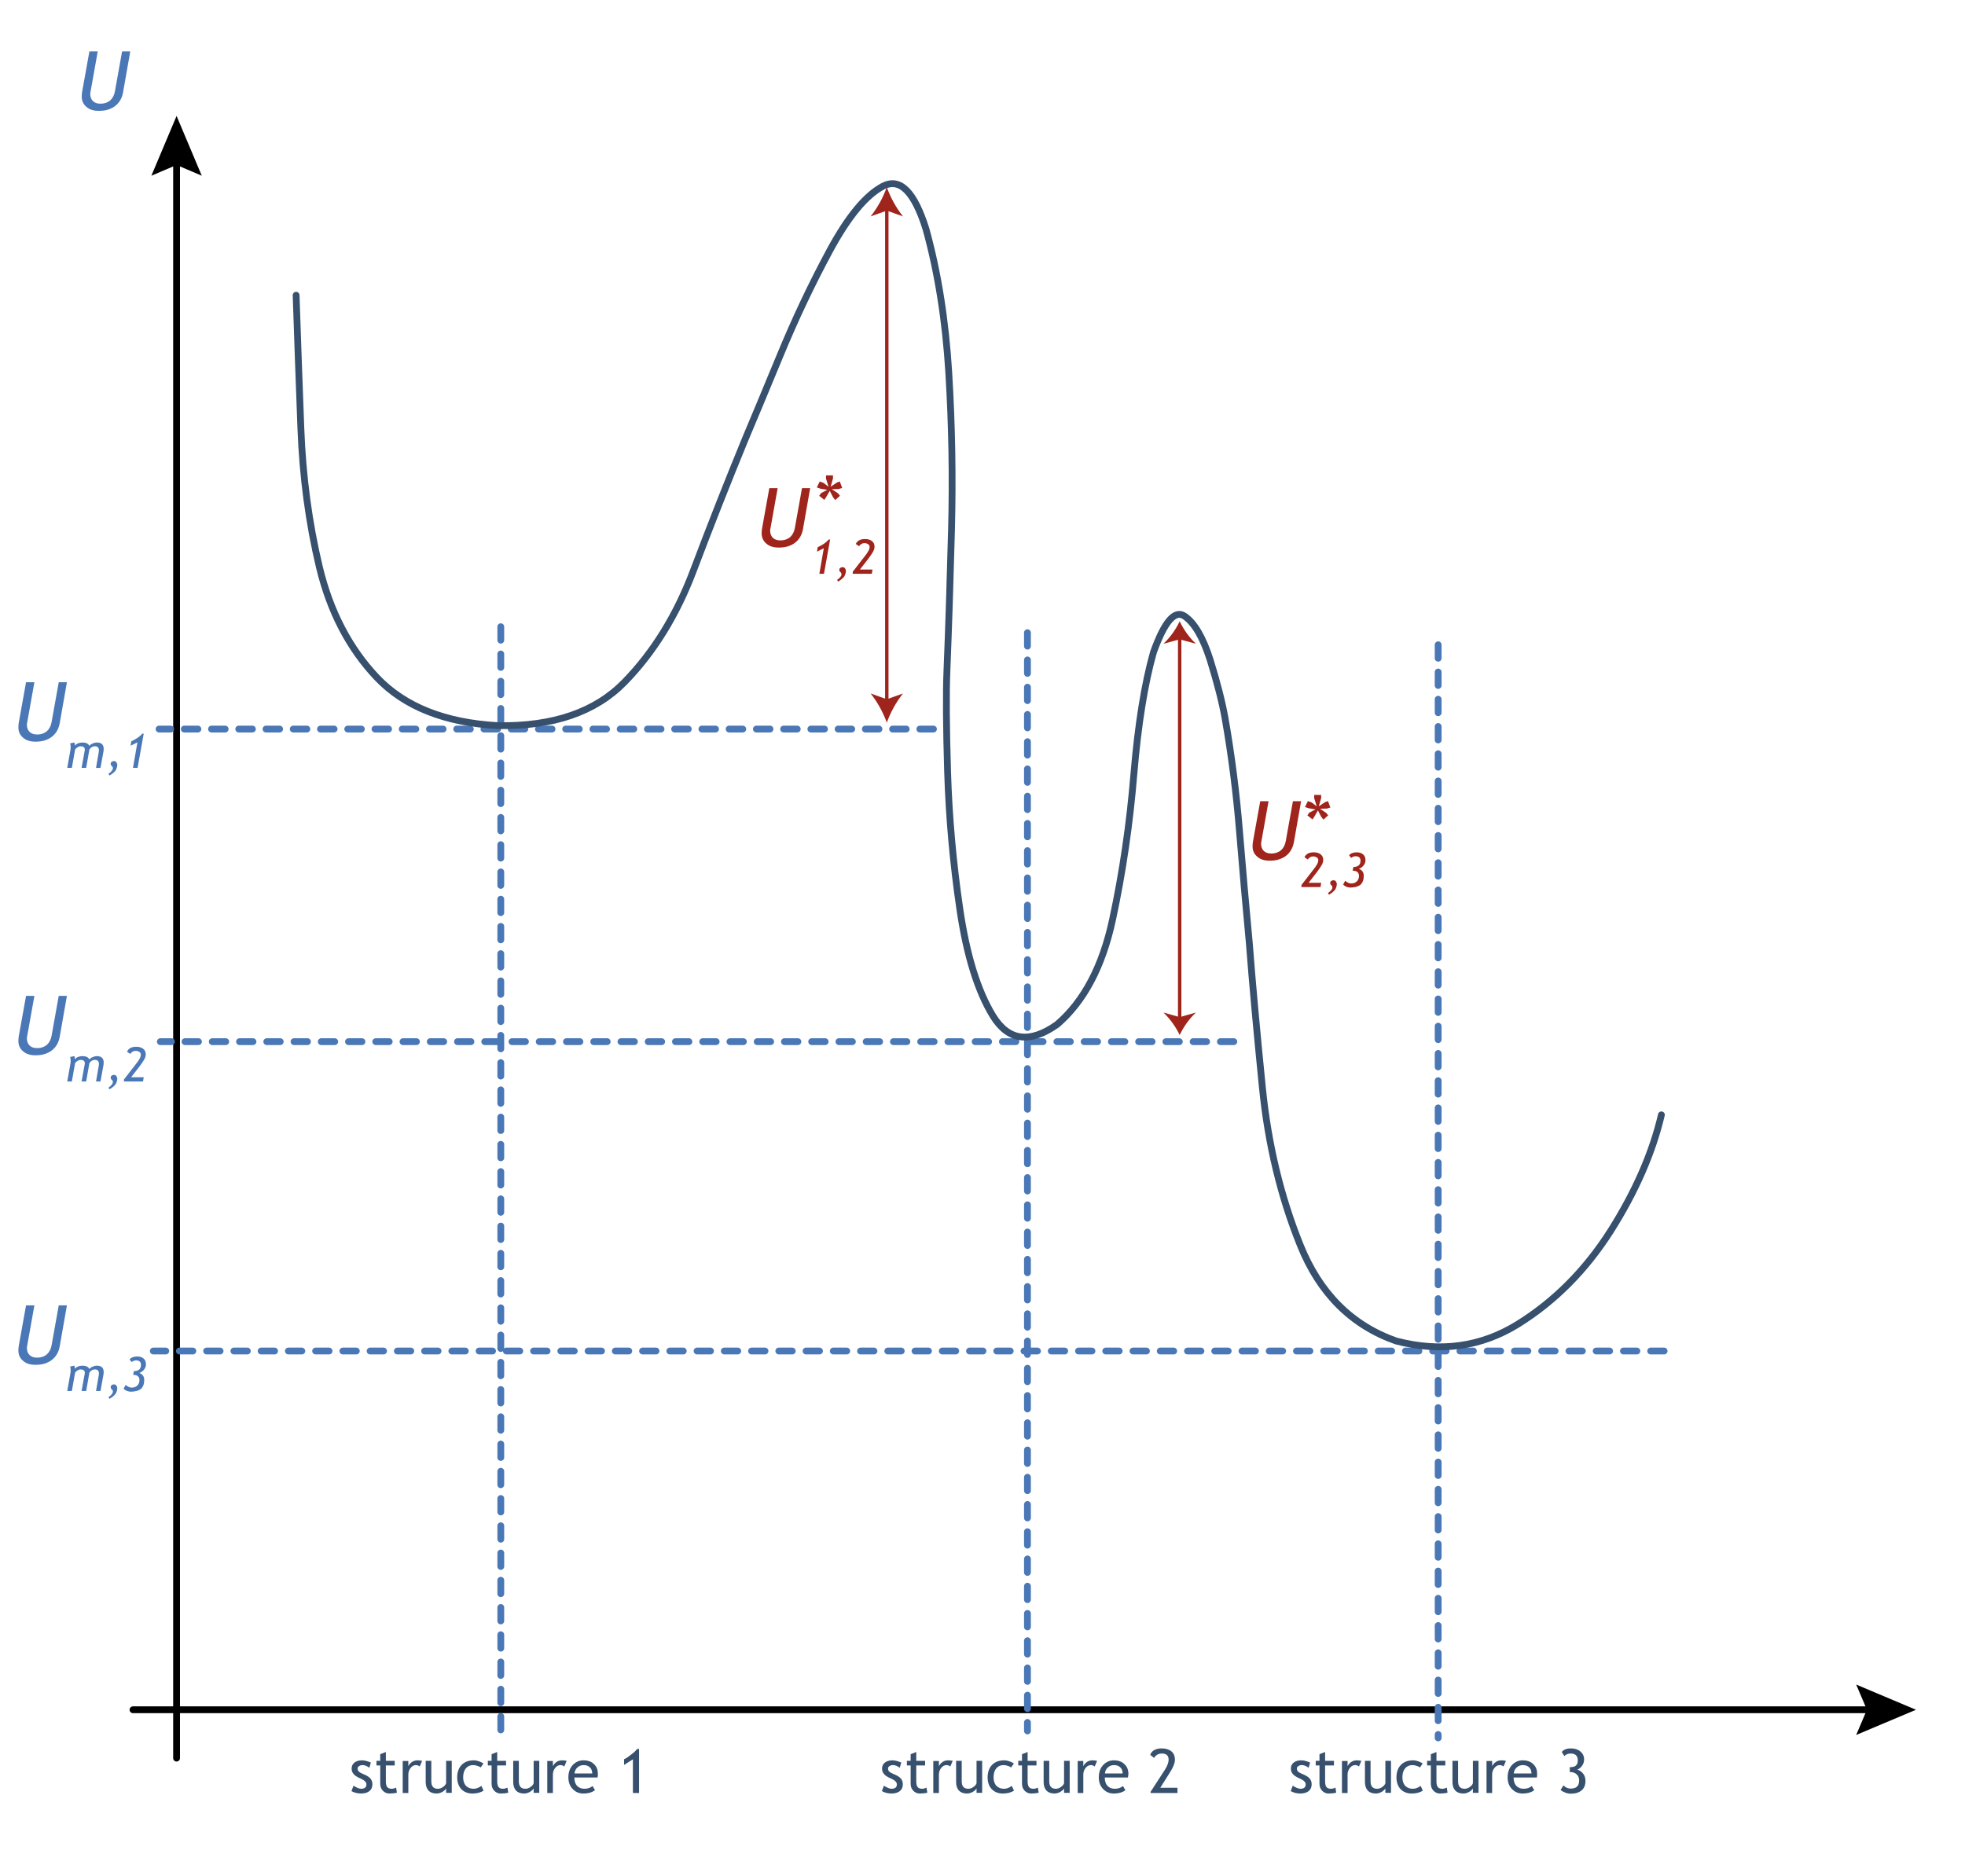 <?xml version="1.0" encoding="UTF-8" standalone="no"?>
<svg
   xmlns:dc="http://purl.org/dc/elements/1.1/"
   xmlns:cc="http://creativecommons.org/ns#"
   xmlns:rdf="http://www.w3.org/1999/02/22-rdf-syntax-ns#"
   xmlns:svg="http://www.w3.org/2000/svg"
   xmlns="http://www.w3.org/2000/svg"
   xmlns:xlink="http://www.w3.org/1999/xlink"
   xmlns:sodipodi="http://sodipodi.sourceforge.net/DTD/sodipodi-0.dtd"
   xmlns:inkscape="http://www.inkscape.org/namespaces/inkscape"
   height="551"
   width="577"
   version="1.1"
   id="svg232"
   sodipodi:docname="CG6_16.svg"
   inkscape:version="1.0.1 (3bc2e813f5, 2020-09-07)">
  <sodipodi:namedview
     pagecolor="#ffffff"
     bordercolor="#666666"
     borderopacity="1"
     objecttolerance="10"
     gridtolerance="10"
     guidetolerance="10"
     inkscape:pageopacity="0"
     inkscape:pageshadow="2"
     inkscape:window-width="1848"
     inkscape:window-height="983"
     id="namedview234"
     showgrid="false"
     inkscape:zoom="1.4990926"
     inkscape:cx="288.5"
     inkscape:cy="275.5"
     inkscape:window-x="72"
     inkscape:window-y="239"
     inkscape:window-maximized="1"
     inkscape:current-layer="svg232" />
  <path
     d="m 39.05,502.1 h 511.6"
     fill="none"
     stroke="#000000"
     stroke-linecap="round"
     stroke-linejoin="round"
     stroke-width="2"
     id="use2" />
  <path
     d="m 545.05,509.5 3.15,-7.4 -3.15,-7.4 17.55,7.4 -17.55,7.4"
     fill="#000000"
     fill-rule="evenodd"
     stroke="none"
     id="use4" />
  <path
     d="M 51.85,516.3 V 46"
     fill="none"
     stroke="#000000"
     stroke-linecap="round"
     stroke-linejoin="round"
     stroke-width="2"
     id="use6" />
  <path
     d="m 59.25,51.6 -7.4,-3.15 -7.4,3.15 7.4,-17.55 7.4,17.55"
     fill="#000000"
     fill-rule="evenodd"
     stroke="none"
     id="use8" />
  <path
     d="M 7.65,200.35 H 10.1 L 8,212.1 q -0.1,0.4 -0.1,0.75 0,1.3 0.8,2.1 0.8,0.75 2.2,0.75 1.7,0 2.85,-0.95 1.1,-1 1.4,-2.7 l 2.1,-11.7 h 2.4 l -2.1,11.95 q -0.45,2.6 -2.3,4.05 -1.9,1.45 -4.7,1.45 -2.4,0.05 -3.75,-1.15 -1.4,-1.15 -1.4,-3.05 0,-0.6 0.1,-1.3 l 2.15,-11.95"
     fill="#4a77b6"
     fill-rule="evenodd"
     stroke="none"
     id="use10" />
  <path
     d="m 28.2,225.5 0.8,-4.65 q 0.05,-0.25 0.05,-0.5 0,-1.2 -1.2,-1.2 -0.45,0 -0.9,0.25 -0.45,0.3 -0.7,0.7 l -0.95,5.4 h -1.35 l 0.95,-5.2 q 0,-0.1 0,-0.2 0,-0.95 -1.3,-0.95 -0.35,0 -0.85,0.3 -0.45,0.3 -0.7,0.65 l -0.95,5.4 h -1.35 l 0.95,-5.35 q 0.05,-0.2 0.05,-0.6 0,-0.8 -0.15,-1.25 l 1.25,-0.25 Q 22,218.6 22,219 q 0.3,-0.45 0.9,-0.7 0.65,-0.25 1.3,-0.25 1.6,0 2.05,1 0.3,-0.45 0.95,-0.7 0.65,-0.3 1.25,-0.3 2,0 2,1.9 0,0.3 -0.05,0.65 l -0.9,4.9 h -1.3"
     fill="#4a77b6"
     fill-rule="evenodd"
     stroke="none"
     id="use12" />
  <path
     d="m 32.15,227.75 -0.3,-0.5 q 1.3,-0.9 1.3,-1.65 0,-0.2 -0.15,-0.5 -0.5,-0.3 -0.5,-0.8 0,-0.35 0.25,-0.55 0.3,-0.25 0.7,-0.25 0.4,0 0.7,0.3 0.25,0.35 0.3,0.8 -0.05,0.9 -0.5,1.65 -0.55,0.75 -1.8,1.5"
     fill="#4a77b6"
     fill-rule="evenodd"
     stroke="none"
     id="use14" />
  <path
     d="m 39.05,225.5 1.3,-7.5 -2,1 0.2,-1.3 q 2.35,-1.1 3.2,-2.25 h 0.45 l -1.8,10.05 h -1.35"
     fill="#4a77b6"
     fill-rule="evenodd"
     stroke="none"
     id="use16" />
  <path
     d="m 26.25,15.1 h 2.45 l -2.1,11.75 q -0.1,0.4 -0.1,0.75 0,1.3 0.8,2.1 0.8,0.75 2.2,0.75 1.7,0 2.85,-0.95 1.1,-1 1.4,-2.7 l 2.1,-11.7 h 2.4 l -2.1,11.95 q -0.45,2.6 -2.3,4.05 -1.9,1.45 -4.7,1.45 Q 26.75,32.6 25.4,31.4 24,30.25 24,28.35 q 0,-0.6 0.1,-1.3 L 26.25,15.1"
     fill="#4a77b6"
     fill-rule="evenodd"
     stroke="none"
     id="use18" />
  <path
     d="m 270.1,214.1 h 4 m -12,0 h 4 m -12,0 h 4 m -12,0 h 4 m -12,0 h 4 m -12,0 h 4 m -12,0 h 4 m -12,0 h 4 m -12,0 h 4 m -12,0 h 4 m -12,0 h 4 m -12,0 h 4 m -12,0 h 4 m -12,0 h 4 m -12,0 h 4 m -12,0 h 4 m -12,0 h 4 m -12,0 h 4 m -12,0 h 4 m -12,0 h 4 m -12,0 h 4 m -12,0 h 4 m -12,0 h 4 m -12,0 h 4 m -12,0 h 4 m -12,0 h 4 m -12,0 h 4 m -12,0 h 4 m -11.4,0 h 3.4"
     fill="none"
     stroke="#4a77b6"
     stroke-linecap="round"
     stroke-linejoin="round"
     stroke-width="2"
     id="use20" />
  <path
     d="m 103.2,526 0.6,-1.6 q 1.4,0.9 2.25,0.9 1.55,0 1.55,-1.3 0,-0.9 -1.5,-1.6 -1.15,-0.5 -1.55,-0.8 -0.4,-0.25 -0.7,-0.6 -0.3,-0.35 -0.45,-0.75 -0.15,-0.4 -0.15,-0.85 0,-1.15 0.85,-1.8 0.85,-0.65 2.2,-0.65 1.05,0 2.6,0.65 l -0.45,1.55 q -1,-0.8 -2,-0.8 -0.6,0 -1,0.3 -0.45,0.25 -0.45,0.7 0,0.9 1.05,1.35 l 1.2,0.55 q 1.1,0.5 1.6,1.15 0.5,0.65 0.5,1.6 0,1.3 -0.9,2 -0.9,0.7 -2.45,0.7 -1.5,0 -2.8,-0.7"
     fill="#37506d"
     fill-rule="evenodd"
     stroke="none"
     id="use22" />
  <path
     d="m 111.65,518.45 h -1.1 v -1.35 h 1.1 v -1.95 l 1.65,-0.65 v 2.6 h 2.6 v 1.35 h -2.6 v 4.65 q 0,1.2 0.4,1.7 0.4,0.5 1.3,0.5 0.65,0 1.3,-0.35 l 0.25,1.5 q -1,0.25 -2.25,0.25 -1.1,0 -1.9,-0.85 -0.75,-0.8 -0.75,-2.05 v -5.35"
     fill="#37506d"
     fill-rule="evenodd"
     stroke="none"
     id="use24" />
  <path
     d="m 123.25,518.75 q -0.55,-0.4 -1.1,-0.4 -0.9,0 -1.55,0.8 -0.7,0.85 -0.7,2 v 5.4 h -1.65 v -9.4 h 1.65 v 1.5 q 0.95,-1.7 2.75,-1.7 0.45,0 1.3,0.15 l -0.7,1.65"
     fill="#37506d"
     fill-rule="evenodd"
     stroke="none"
     id="use26" />
  <path
     d="m 126.65,517.1 v 6 q 0,2.2 1.9,2.2 0.85,0 1.5,-0.5 0.7,-0.45 0.95,-1.1 v -6.6 h 1.65 v 9.4 H 131 v -1.3 q -0.3,0.55 -1.15,1.05 -0.85,0.45 -1.65,0.45 -1.55,0 -2.4,-0.9 -0.8,-0.9 -0.8,-2.5 v -6.2 h 1.65"
     fill="#37506d"
     fill-rule="evenodd"
     stroke="none"
     id="use28" />
  <path
     d="m 141.95,517.9 -0.8,1.15 q -0.25,-0.25 -0.9,-0.45 -0.65,-0.25 -1.3,-0.25 -1.35,0 -2.15,0.95 -0.8,0.95 -0.8,2.65 0,1.6 0.85,2.5 0.8,0.85 2.25,0.85 1.1,0 2.25,-0.85 l 0.65,1.4 q -1.3,0.85 -3.3,0.85 -1.95,0 -3.2,-1.25 -1.25,-1.3 -1.25,-3.5 0,-2.3 1.3,-3.65 1.3,-1.35 3.6,-1.35 0.7,0 1.55,0.3 0.85,0.3 1.25,0.65"
     fill="#37506d"
     fill-rule="evenodd"
     stroke="none"
     id="use30" />
  <path
     d="m 144.35,518.45 h -1.1 v -1.35 h 1.1 v -1.95 L 146,514.5 v 2.6 h 2.6 v 1.35 H 146 v 4.65 q 0,1.2 0.4,1.7 0.4,0.5 1.3,0.5 0.65,0 1.3,-0.35 l 0.25,1.5 q -1,0.25 -2.25,0.25 -1.1,0 -1.9,-0.85 -0.75,-0.8 -0.75,-2.05 v -5.35"
     fill="#37506d"
     fill-rule="evenodd"
     stroke="none"
     id="use32" />
  <path
     d="m 152.35,517.1 v 6 q 0,2.2 1.9,2.2 0.85,0 1.5,-0.5 0.7,-0.45 0.95,-1.1 v -6.6 h 1.65 v 9.4 h -1.65 v -1.3 q -0.3,0.55 -1.15,1.05 -0.85,0.45 -1.65,0.45 -1.55,0 -2.4,-0.9 -0.8,-0.9 -0.8,-2.5 v -6.2 h 1.65"
     fill="#37506d"
     fill-rule="evenodd"
     stroke="none"
     id="use34" />
  <path
     d="m 165.7,518.75 q -0.55,-0.4 -1.1,-0.4 -0.9,0 -1.55,0.8 -0.7,0.85 -0.7,2 v 5.4 h -1.65 v -9.4 h 1.65 v 1.5 q 0.95,-1.7 2.75,-1.7 0.45,0 1.3,0.15 l -0.7,1.65"
     fill="#37506d"
     fill-rule="evenodd"
     stroke="none"
     id="use36" />
  <path
     d="m 175.45,522 h -6.8 q 0,1.65 0.9,2.55 0.8,0.75 2.05,0.75 1.45,0 2.4,-0.8 l 0.7,1.2 q -0.35,0.35 -1.15,0.65 -1.05,0.35 -2.25,0.35 -1.8,0 -3,-1.2 -1.4,-1.3 -1.4,-3.55 0,-2.35 1.4,-3.75 1.3,-1.25 3,-1.25 2.05,0 3.15,1.15 1.15,1.05 1.1,2.9 0.05,0.55 -0.1,1 m -4.05,-3.65 q -1.15,0 -1.9,0.75 -0.7,0.65 -0.8,1.7 h 5.2 q 0,-1.05 -0.6,-1.7 -0.7,-0.75 -1.9,-0.75"
     fill="#37506d"
     fill-rule="evenodd"
     stroke="none"
     id="use38" />
  <path
     d="m 185.85,526.55 v -9.9 l -2.6,1.65 v -1.65 q 1,-0.5 2.1,-1.4 1.15,-0.85 1.75,-1.65 h 0.55 v 12.95 h -1.8"
     fill="#37506d"
     fill-rule="evenodd"
     stroke="none"
     id="use40" />
  <path
     d="m 484.7,396.75 h 3.95 m -11.95,0 h 3.95 m -11.95,0 h 3.95 m -11.95,0 h 3.95 m -11.95,0 h 3.95 m -11.95,0 h 3.95 m -11.95,0 h 3.95 m -11.95,0 h 3.95 m -11.95,0 h 3.95 m -11.95,0 h 3.95 m -11.95,0 h 3.95 m -11.95,0 h 3.95 m -11.95,0 h 3.95 m -11.95,0 h 3.95 m -11.95,0 h 3.95 m -11.95,0 h 3.95 m -11.95,0 h 3.95 m -11.95,0 h 3.95 m -11.95,0 h 3.95 m -11.95,0 h 3.95 m -11.95,0 h 3.95 m -11.95,0 h 3.95 m -11.95,0 h 3.95 m -11.95,0 h 3.95 m -11.95,0 h 3.95 m -11.95,0 h 3.95 m -11.95,0 h 3.95 m -11.95,0 h 3.95 m -11.95,0 h 3.95 m -11.95,0 h 3.95 m -11.95,0 h 3.95 m -11.95,0 h 3.95 m -11.95,0 h 3.95 m -11.95,0 h 3.95 m -11.95,0 h 3.95 m -11.95,0 h 3.95 m -11.95,0 h 3.95 m -11.95,0 h 3.95 m -11.95,0 h 3.95 m -11.95,0 h 3.95 m -11.95,0 h 3.95 m -11.95,0 h 3.95 m -11.95,0 h 3.95 m -11.95,0 h 3.95 m -11.95,0 h 3.95 m -11.95,0 h 3.95 m -11.95,0 h 3.95 m -11.95,0 h 3.95 m -11.95,0 h 3.95 m -11.95,0 h 3.95 m -11.95,0 h 3.95 m -11.95,0 h 3.95 m -11.95,0 h 3.95 m -11.95,0 h 3.95 m -11.95,0 h 3.95 m -11.6,0 h 3.65"
     fill="none"
     stroke="#4a77b6"
     stroke-linecap="round"
     stroke-linejoin="round"
     stroke-width="2"
     id="use42" />
  <use
     height="0"
     transform="translate(51.45,386.6)"
     width="0"
     xlink:href="#shape21"
     id="use44"
     x="0"
     y="0" />
  <use
     height="0"
     transform="translate(51.45,267.15)"
     width="0"
     xlink:href="#shape22"
     id="use46"
     x="0"
     y="0" />
  <use
     height="0"
     transform="translate(51.45,145.85)"
     width="0"
     xlink:href="#shape23"
     id="use48"
     x="0"
     y="0" />
  <use
     height="0"
     transform="translate(101.1,502.85)"
     width="0"
     xlink:href="#shape24"
     id="use50"
     x="0"
     y="0" />
  <use
     height="0"
     transform="translate(218.8,502.85)"
     width="0"
     xlink:href="#shape25"
     id="use52"
     x="0"
     y="0" />
  <use
     height="0"
     transform="translate(332.05,502.85)"
     width="0"
     xlink:href="#shape26"
     id="use54"
     x="0"
     y="0" />
  <use
     height="0"
     transform="translate(447.1,502.85)"
     width="0"
     xlink:href="#shape27"
     id="use56"
     x="0"
     y="0" />
  <path
     d="m 358.35,305.9 h 3.95 m -11.95,0 h 3.95 m -11.95,0 h 3.95 m -11.95,0 h 3.95 m -11.95,0 h 3.95 m -11.95,0 h 3.95 m -11.95,0 h 3.95 m -11.95,0 h 3.95 m -11.95,0 h 3.95 m -11.95,0 h 3.95 m -11.95,0 h 3.95 m -11.95,0 h 3.95 m -11.95,0 h 3.95 m -11.95,0 h 3.95 m -11.95,0 h 3.95 m -11.95,0 h 3.95 m -11.95,0 h 3.95 m -11.95,0 h 3.95 m -11.95,0 h 3.95 m -11.95,0 h 3.95 m -11.95,0 h 3.95 m -11.95,0 h 3.95 m -11.95,0 h 3.95 m -11.95,0 h 3.95 m -11.95,0 h 3.95 m -11.95,0 h 3.95 m -11.95,0 h 3.95 m -11.95,0 h 3.95 m -11.95,0 h 3.95 m -11.95,0 h 3.95 m -11.95,0 h 3.95 m -11.95,0 h 3.95 m -11.95,0 h 3.95 m -11.95,0 h 3.95 m -11.95,0 h 3.95 m -11.95,0 h 3.95 m -11.95,0 h 3.95 m -11.95,0 h 3.95 m -11.95,0 h 3.95 m -11.2,0 h 3.25"
     fill="none"
     stroke="#4a77b6"
     stroke-linecap="round"
     stroke-linejoin="round"
     stroke-width="2"
     id="use58" />
  <path
     d="m 147.05,188 v -3.95 m 0,11.95 v -3.95 m 0,11.95 v -3.95 m 0,11.95 v -3.95 m 0,11.95 v -3.95 m 0,11.95 v -3.95 m 0,11.95 v -3.95 m 0,11.95 v -3.95 m 0,11.95 v -3.95 m 0,11.95 v -3.95 m 0,11.95 v -3.95 m 0,11.95 v -3.95 m 0,11.95 v -3.95 m 0,11.95 v -3.95 m 0,11.95 v -3.95 m 0,11.95 v -3.95 m 0,11.95 v -3.95 m 0,11.95 v -3.95 m 0,11.95 v -3.95 m 0,11.95 v -3.95 m 0,11.95 v -3.95 m 0,11.95 v -3.95 m 0,11.95 v -3.95 m 0,11.95 v -3.95 m 0,11.95 v -3.95 m 0,11.95 v -3.95 m 0,11.95 v -3.95 m 0,11.95 v -3.95 m 0,11.95 v -3.95 m 0,11.95 v -3.95 m 0,11.95 v -3.95 m 0,11.95 v -3.95 m 0,11.95 v -3.95 m 0,11.95 v -3.95 m 0,11.95 v -3.95 m 0,11.95 v -3.95 m 0,11.95 v -3.95 m 0,11.95 v -3.95 m 0,11.95 v -3.95 m 0,11.95 v -3.95 m 0,11.95 v -3.95"
     fill="none"
     stroke="#4a77b6"
     stroke-linecap="round"
     stroke-linejoin="round"
     stroke-width="2"
     id="use60" />
  <path
     d="m 301.7,189.75 v -3.95 m 0,11.95 v -3.95 m 0,11.95 v -3.95 m 0,11.95 v -3.95 m 0,11.95 v -3.95 m 0,11.95 v -3.95 m 0,11.95 v -3.95 m 0,11.95 v -3.95 m 0,11.95 v -3.95 m 0,11.95 v -3.95 m 0,11.95 v -3.95 m 0,11.95 v -3.95 m 0,11.95 v -3.95 m 0,11.95 v -3.95 m 0,11.95 v -3.95 m 0,11.95 v -3.95 m 0,11.95 v -3.95 m 0,11.95 v -3.95 m 0,11.95 v -3.95 m 0,11.95 v -3.95 m 0,11.95 v -3.95 m 0,11.95 v -3.95 m 0,11.95 v -3.95 m 0,11.95 v -3.95 m 0,11.95 v -3.95 m 0,11.95 v -3.95 m 0,11.95 v -3.95 m 0,11.95 v -3.95 m 0,11.95 v -3.95 m 0,11.95 v -3.95 m 0,11.95 v -3.95 m 0,11.95 v -3.95 m 0,11.95 v -3.95 m 0,11.95 v -3.95 m 0,11.95 v -3.95 m 0,11.95 v -3.95 m 0,11.95 v -3.95 m 0,11.95 v -3.95 m 0,11.95 v -3.95 m 0,11.95 v -3.95 m 0,10.5 v -2.5"
     fill="none"
     stroke="#4a77b6"
     stroke-linecap="round"
     stroke-linejoin="round"
     stroke-width="2"
     id="use62" />
  <path
     d="m 422.3,193.3 v -3.95 m 0,11.95 v -3.95 m 0,11.95 v -3.95 m 0,11.95 v -3.95 m 0,11.95 v -3.95 m 0,11.95 v -3.95 m 0,11.95 v -3.95 m 0,11.95 v -3.95 m 0,11.95 v -3.95 m 0,11.95 v -3.95 m 0,11.95 v -3.95 m 0,11.95 v -3.95 m 0,11.95 v -3.95 m 0,11.95 v -3.95 m 0,11.95 v -3.95 m 0,11.95 v -3.95 m 0,11.95 v -3.95 m 0,11.95 v -3.95 m 0,11.95 v -3.95 m 0,11.95 v -3.95 m 0,11.95 v -3.95 m 0,11.95 v -3.95 m 0,11.95 v -3.95 m 0,11.95 v -3.95 m 0,11.95 v -3.95 m 0,11.95 v -3.95 m 0,11.95 v -3.95 m 0,11.95 v -3.95 m 0,11.95 v -3.95 m 0,11.95 v -3.95 m 0,11.95 v -3.95 m 0,11.95 v -3.95 m 0,11.95 v -3.95 m 0,11.95 v -3.95 m 0,11.95 v -3.95 m 0,11.95 v -3.95 m 0,11.95 v -3.95 m 0,11.95 v -3.95 m 0,11.95 v -3.95 m 0,11.95 v -3.95 m 0,9 v -1"
     fill="none"
     stroke="#4a77b6"
     stroke-linecap="round"
     stroke-linejoin="round"
     stroke-width="2"
     id="use64" />
  <path
     d="m 258.95,526 0.6,-1.6 q 1.4,0.9 2.25,0.9 1.55,0 1.55,-1.3 0,-0.9 -1.5,-1.6 -1.15,-0.5 -1.55,-0.8 -0.4,-0.25 -0.7,-0.6 -0.3,-0.35 -0.45,-0.75 -0.15,-0.4 -0.15,-0.85 0,-1.15 0.85,-1.8 0.85,-0.65 2.2,-0.65 1.05,0 2.6,0.65 l -0.45,1.55 q -1,-0.8 -2,-0.8 -0.6,0 -1,0.3 -0.45,0.25 -0.45,0.7 0,0.9 1.05,1.35 l 1.2,0.55 q 1.1,0.5 1.6,1.15 0.5,0.65 0.5,1.6 0,1.3 -0.9,2 -0.9,0.7 -2.45,0.7 -1.5,0 -2.8,-0.7"
     fill="#37506d"
     fill-rule="evenodd"
     stroke="none"
     id="use66" />
  <path
     d="m 267.4,518.45 h -1.1 v -1.35 h 1.1 v -1.95 l 1.65,-0.65 v 2.6 h 2.6 v 1.35 h -2.6 v 4.65 q 0,1.2 0.4,1.7 0.4,0.5 1.3,0.5 0.65,0 1.3,-0.35 l 0.25,1.5 q -1,0.25 -2.25,0.25 -1.1,0 -1.9,-0.85 -0.75,-0.8 -0.75,-2.05 v -5.35"
     fill="#37506d"
     fill-rule="evenodd"
     stroke="none"
     id="use68" />
  <path
     d="m 279.05,518.75 q -0.55,-0.4 -1.1,-0.4 -0.9,0 -1.55,0.8 -0.7,0.85 -0.7,2 v 5.4 h -1.65 v -9.4 h 1.65 v 1.5 q 0.95,-1.7 2.75,-1.7 0.45,0 1.3,0.15 l -0.7,1.65"
     fill="#37506d"
     fill-rule="evenodd"
     stroke="none"
     id="use70" />
  <path
     d="m 282.4,517.1 v 6 q 0,2.2 1.9,2.2 0.85,0 1.5,-0.5 0.7,-0.45 0.95,-1.1 v -6.6 h 1.65 v 9.4 h -1.65 v -1.3 q -0.3,0.55 -1.15,1.05 -0.85,0.45 -1.65,0.45 -1.55,0 -2.4,-0.9 -0.8,-0.9 -0.8,-2.5 v -6.2 h 1.65"
     fill="#37506d"
     fill-rule="evenodd"
     stroke="none"
     id="use72" />
  <path
     d="m 297.7,517.9 -0.8,1.15 q -0.25,-0.25 -0.9,-0.45 -0.65,-0.25 -1.3,-0.25 -1.35,0 -2.15,0.95 -0.8,0.95 -0.8,2.65 0,1.6 0.85,2.5 0.8,0.85 2.25,0.85 1.1,0 2.25,-0.85 l 0.65,1.4 q -1.3,0.85 -3.3,0.85 -1.95,0 -3.2,-1.25 -1.25,-1.3 -1.25,-3.5 0,-2.3 1.3,-3.65 1.3,-1.35 3.6,-1.35 0.7,0 1.55,0.3 0.85,0.3 1.25,0.65"
     fill="#37506d"
     fill-rule="evenodd"
     stroke="none"
     id="use74" />
  <path
     d="M 300.1,518.45 H 299 v -1.35 h 1.1 v -1.95 l 1.65,-0.65 v 2.6 h 2.6 v 1.35 h -2.6 v 4.65 q 0,1.2 0.4,1.7 0.4,0.5 1.3,0.5 0.65,0 1.3,-0.35 l 0.25,1.5 q -1,0.25 -2.25,0.25 -1.1,0 -1.9,-0.85 -0.75,-0.8 -0.75,-2.05 v -5.35"
     fill="#37506d"
     fill-rule="evenodd"
     stroke="none"
     id="use76" />
  <path
     d="m 308.1,517.1 v 6 q 0,2.2 1.9,2.2 0.85,0 1.5,-0.5 0.7,-0.45 0.95,-1.1 v -6.6 h 1.65 v 9.4 h -1.65 v -1.3 q -0.3,0.55 -1.15,1.05 -0.85,0.45 -1.65,0.45 -1.55,0 -2.4,-0.9 -0.8,-0.9 -0.8,-2.5 v -6.2 h 1.65"
     fill="#37506d"
     fill-rule="evenodd"
     stroke="none"
     id="use78" />
  <path
     d="m 321.45,518.75 q -0.55,-0.4 -1.1,-0.4 -0.9,0 -1.55,0.8 -0.7,0.85 -0.7,2 v 5.4 h -1.65 v -9.4 h 1.65 v 1.5 q 0.95,-1.7 2.75,-1.7 0.45,0 1.3,0.15 l -0.7,1.65"
     fill="#37506d"
     fill-rule="evenodd"
     stroke="none"
     id="use80" />
  <path
     d="m 331.2,522 h -6.8 q 0,1.65 0.9,2.55 0.8,0.75 2.05,0.75 1.45,0 2.4,-0.8 l 0.7,1.2 q -0.35,0.35 -1.15,0.65 -1.05,0.35 -2.25,0.35 -1.8,0 -3,-1.2 -1.4,-1.3 -1.4,-3.55 0,-2.35 1.4,-3.75 1.3,-1.25 3,-1.25 2.05,0 3.15,1.15 1.15,1.05 1.15,2.9 -0.05,0.55 -0.15,1 m -4.05,-3.65 q -1.15,0 -1.9,0.75 -0.7,0.65 -0.8,1.7 h 5.2 q 0,-1.05 -0.6,-1.7 -0.7,-0.75 -1.9,-0.75"
     fill="#37506d"
     fill-rule="evenodd"
     stroke="none"
     id="use82" />
  <path
     d="m 337.85,526.55 v -0.35 l 4,-6.15 q 1.3,-1.95 1.3,-3.3 0,-1.8 -2,-1.8 -0.75,0 -1.35,0.35 -0.65,0.4 -0.9,0.95 l -1.15,-0.9 q 0.3,-0.9 1.15,-1.4 0.9,-0.5 2.15,-0.5 1.85,0 2.9,0.85 1.05,0.85 1.05,2.45 0,1.45 -1.4,3.65 l -2.9,4.6 h 5.05 v 1.55 h -7.9"
     fill="#37506d"
     fill-rule="evenodd"
     stroke="none"
     id="use84" />
  <path
     d="m 379,526 0.6,-1.6 q 1.4,0.9 2.25,0.9 1.55,0 1.55,-1.3 0,-0.9 -1.5,-1.6 -1.15,-0.5 -1.55,-0.8 -0.4,-0.25 -0.7,-0.6 -0.3,-0.35 -0.45,-0.75 -0.15,-0.4 -0.15,-0.85 0,-1.15 0.85,-1.8 0.85,-0.65 2.2,-0.65 1.05,0 2.6,0.65 l -0.45,1.55 q -1,-0.8 -2,-0.8 -0.6,0 -1,0.3 -0.45,0.25 -0.45,0.7 0,0.9 1.05,1.35 l 1.2,0.55 q 1.1,0.5 1.6,1.15 0.5,0.65 0.5,1.6 0,1.3 -0.9,2 -0.9,0.7 -2.45,0.7 -1.5,0 -2.8,-0.7"
     fill="#37506d"
     fill-rule="evenodd"
     stroke="none"
     id="use86" />
  <path
     d="m 387.45,518.45 h -1.1 v -1.35 h 1.1 v -1.95 l 1.65,-0.65 v 2.6 h 2.6 v 1.35 h -2.6 v 4.65 q 0,1.2 0.4,1.7 0.4,0.5 1.3,0.5 0.65,0 1.35,-0.35 l 0.2,1.5 q -1,0.25 -2.25,0.25 -1.1,0 -1.9,-0.85 -0.75,-0.8 -0.75,-2.05 v -5.35"
     fill="#37506d"
     fill-rule="evenodd"
     stroke="none"
     id="use88" />
  <path
     d="m 399.05,518.75 q -0.55,-0.4 -1.1,-0.4 -0.9,0 -1.55,0.8 -0.7,0.85 -0.7,2 v 5.4 h -1.65 v -9.4 h 1.65 v 1.5 q 0.95,-1.7 2.75,-1.7 0.45,0 1.3,0.15 l -0.7,1.65"
     fill="#37506d"
     fill-rule="evenodd"
     stroke="none"
     id="use90" />
  <path
     d="m 402.45,517.1 v 6 q 0,2.2 1.9,2.2 0.85,0 1.5,-0.5 0.7,-0.45 0.95,-1.1 v -6.6 h 1.65 v 9.4 h -1.65 v -1.3 q -0.3,0.55 -1.15,1.05 -0.85,0.45 -1.65,0.45 -1.55,0 -2.4,-0.9 -0.8,-0.9 -0.8,-2.5 v -6.2 h 1.65"
     fill="#37506d"
     fill-rule="evenodd"
     stroke="none"
     id="use92" />
  <path
     d="m 417.75,517.9 -0.8,1.15 q -0.25,-0.25 -0.9,-0.45 -0.65,-0.25 -1.3,-0.25 -1.35,0 -2.15,0.95 -0.8,0.95 -0.8,2.65 0,1.6 0.85,2.5 0.8,0.85 2.25,0.85 1.1,0 2.25,-0.85 l 0.65,1.4 q -1.3,0.85 -3.3,0.85 -1.95,0 -3.2,-1.25 -1.25,-1.3 -1.25,-3.5 0,-2.3 1.3,-3.65 1.3,-1.35 3.6,-1.35 0.7,0 1.55,0.3 0.85,0.3 1.25,0.65"
     fill="#37506d"
     fill-rule="evenodd"
     stroke="none"
     id="use94" />
  <path
     d="m 420.15,518.45 h -1.1 v -1.35 h 1.1 v -1.95 l 1.65,-0.65 v 2.6 h 2.6 v 1.35 h -2.6 v 4.65 q 0,1.2 0.4,1.7 0.4,0.5 1.3,0.5 0.65,0 1.35,-0.35 l 0.2,1.5 q -1,0.25 -2.25,0.25 -1.1,0 -1.9,-0.85 -0.75,-0.8 -0.75,-2.05 v -5.35"
     fill="#37506d"
     fill-rule="evenodd"
     stroke="none"
     id="use96" />
  <path
     d="m 428.15,517.1 v 6 q 0,2.2 1.9,2.2 0.85,0 1.5,-0.5 0.7,-0.45 0.95,-1.1 v -6.6 h 1.65 v 9.4 h -1.65 v -1.3 q -0.3,0.55 -1.15,1.05 -0.85,0.45 -1.65,0.45 -1.55,0 -2.4,-0.9 -0.8,-0.9 -0.8,-2.5 v -6.2 h 1.65"
     fill="#37506d"
     fill-rule="evenodd"
     stroke="none"
     id="use98" />
  <path
     d="m 441.5,518.75 q -0.55,-0.4 -1.1,-0.4 -0.9,0 -1.55,0.8 -0.7,0.85 -0.7,2 v 5.4 h -1.65 v -9.4 h 1.65 v 1.5 q 0.95,-1.7 2.75,-1.7 0.45,0 1.3,0.15 l -0.7,1.65"
     fill="#37506d"
     fill-rule="evenodd"
     stroke="none"
     id="use100" />
  <path
     d="m 451.25,522 h -6.8 q 0,1.65 0.9,2.55 0.8,0.75 2.05,0.75 1.45,0 2.4,-0.8 l 0.7,1.2 q -0.35,0.35 -1.15,0.65 -1.05,0.35 -2.25,0.35 -1.8,0 -3,-1.2 -1.4,-1.3 -1.4,-3.55 0,-2.35 1.4,-3.75 1.3,-1.25 3,-1.25 2.05,0 3.15,1.15 1.15,1.05 1.1,2.9 0.05,0.55 -0.1,1 m -4.05,-3.65 q -1.15,0 -1.9,0.75 -0.7,0.65 -0.8,1.7 h 5.2 q 0,-1.05 -0.6,-1.7 -0.7,-0.75 -1.9,-0.75"
     fill="#37506d"
     fill-rule="evenodd"
     stroke="none"
     id="use102" />
  <path
     d="m 458.25,525.65 0.85,-1.35 q 0.85,0.95 2.15,0.95 2.45,0 2.45,-2.4 0,-1.1 -0.7,-1.75 -0.7,-0.7 -1.9,-0.7 h -0.15 v -1.45 h 0.1 q 2.25,0.05 2.25,-1.95 0,-2.05 -2.1,-2.05 -1.15,0 -1.85,0.75 l -0.75,-1.2 q 0.8,-1.05 2.7,-1.05 1.7,0 2.75,0.9 1.1,0.9 1.1,2.3 0,1.1 -0.6,1.9 -0.6,0.85 -1.4,1.1 1.1,0.4 1.75,1.25 0.65,0.85 0.65,2.1 0,1.8 -1.1,2.75 -1.15,1 -3.2,1 -0.85,0 -1.7,-0.35 -0.8,-0.3 -1.3,-0.75"
     fill="#37506d"
     fill-rule="evenodd"
     stroke="none"
     id="use104" />
  <path
     d="M 7.65,292.45 H 10.1 L 8,304.2 q -0.1,0.4 -0.1,0.75 0,1.3 0.8,2.1 0.8,0.75 2.2,0.75 1.7,0 2.85,-0.95 1.1,-1 1.4,-2.7 l 2.1,-11.7 h 2.4 l -2.1,11.95 q -0.45,2.6 -2.3,4.05 -1.9,1.45 -4.7,1.45 -2.4,0.05 -3.75,-1.15 -1.4,-1.15 -1.4,-3.05 0,-0.6 0.1,-1.3 l 2.15,-11.95"
     fill="#4a77b6"
     fill-rule="evenodd"
     stroke="none"
     id="use106" />
  <path
     d="m 28.2,317.6 0.8,-4.65 q 0.05,-0.25 0.05,-0.5 0,-1.2 -1.2,-1.2 -0.45,0 -0.9,0.25 -0.45,0.3 -0.7,0.7 l -0.95,5.4 h -1.35 l 0.95,-5.2 q 0,-0.1 0,-0.2 0,-0.95 -1.3,-0.95 -0.35,0 -0.85,0.3 -0.45,0.3 -0.7,0.65 l -0.95,5.4 h -1.35 l 0.95,-5.35 q 0.05,-0.2 0.05,-0.6 0,-0.8 -0.15,-1.25 l 1.25,-0.25 q 0.15,0.55 0.15,0.95 0.3,-0.45 0.9,-0.7 0.65,-0.25 1.3,-0.25 1.6,0 2.05,1 0.3,-0.45 0.95,-0.7 0.65,-0.3 1.25,-0.3 2,0 2,1.9 0,0.3 -0.05,0.65 l -0.9,4.9 h -1.3"
     fill="#4a77b6"
     fill-rule="evenodd"
     stroke="none"
     id="use108" />
  <path
     d="m 32.15,319.9 -0.3,-0.5 q 1.3,-0.9 1.3,-1.65 0,-0.2 -0.15,-0.5 -0.5,-0.3 -0.5,-0.8 0,-0.35 0.25,-0.55 0.3,-0.25 0.7,-0.25 0.4,0 0.7,0.3 0.25,0.35 0.3,0.8 -0.05,0.9 -0.5,1.65 -0.55,0.75 -1.8,1.5"
     fill="#4a77b6"
     fill-rule="evenodd"
     stroke="none"
     id="use110" />
  <path
     d="M 36.4,317.6 V 317 l 3.3,-4.25 q 1,-1.25 1.3,-1.85 0.35,-0.65 0.35,-1.2 0,-0.5 -0.45,-0.8 -0.45,-0.3 -1.1,-0.3 -0.9,0 -1.55,0.9 l -0.95,-0.65 q 0.65,-1.45 2.7,-1.45 1.3,0 2.05,0.6 0.75,0.6 0.75,1.6 0,0.7 -0.4,1.45 -0.4,0.75 -1.45,2.15 l -2.45,3.15 h 3.7 L 42,317.6 h -5.6"
     fill="#4a77b6"
     fill-rule="evenodd"
     stroke="none"
     id="use112" />
  <path
     d="M 7.65,383.35 H 10.1 L 8,395.1 q -0.1,0.4 -0.1,0.75 0,1.3 0.8,2.1 0.8,0.75 2.2,0.75 1.7,0 2.85,-0.95 1.1,-1 1.4,-2.7 l 2.1,-11.7 h 2.4 l -2.1,11.95 q -0.45,2.6 -2.3,4.05 -1.9,1.45 -4.7,1.45 -2.4,0.05 -3.75,-1.15 -1.4,-1.15 -1.4,-3.05 0,-0.6 0.1,-1.3 l 2.15,-11.95"
     fill="#4a77b6"
     fill-rule="evenodd"
     stroke="none"
     id="use114" />
  <path
     d="m 28.2,408.5 0.8,-4.65 q 0.05,-0.25 0.05,-0.5 0,-1.2 -1.2,-1.2 -0.45,0 -0.9,0.25 -0.45,0.3 -0.7,0.7 l -0.95,5.4 h -1.35 l 0.95,-5.2 q 0,-0.1 0,-0.2 0,-0.95 -1.3,-0.95 -0.35,0 -0.85,0.3 -0.45,0.3 -0.7,0.65 l -0.95,5.4 h -1.35 l 0.95,-5.35 q 0.05,-0.2 0.05,-0.6 0,-0.8 -0.15,-1.25 l 1.25,-0.25 Q 22,401.6 22,402 q 0.3,-0.45 0.9,-0.7 0.65,-0.25 1.3,-0.25 1.6,0 2.05,1 0.3,-0.45 0.95,-0.7 0.65,-0.3 1.25,-0.3 2,0 2,1.9 0,0.3 -0.05,0.65 l -0.9,4.9 h -1.3"
     fill="#4a77b6"
     fill-rule="evenodd"
     stroke="none"
     id="use116" />
  <path
     d="m 32.15,410.8 -0.3,-0.5 q 1.3,-0.9 1.3,-1.65 0,-0.2 -0.15,-0.5 -0.5,-0.3 -0.5,-0.8 0,-0.35 0.25,-0.55 0.3,-0.25 0.7,-0.25 0.4,0 0.7,0.3 0.25,0.35 0.3,0.8 -0.05,0.9 -0.5,1.65 -0.55,0.75 -1.8,1.5"
     fill="#4a77b6"
     fill-rule="evenodd"
     stroke="none"
     id="use118" />
  <path
     d="m 36.3,407.8 0.6,-1.1 q 0.3,0.3 0.8,0.55 0.45,0.25 0.95,0.25 1.05,0 1.65,-0.6 0.65,-0.6 0.65,-1.65 -0.05,-1.5 -1.85,-1.5 l 0.2,-1.1 q 2.1,0 2.1,-1.85 0,-0.6 -0.35,-0.95 -0.4,-0.35 -1.05,-0.35 -0.8,0 -1.35,0.5 l -0.6,-0.8 q 0.75,-0.85 2.25,-0.85 1.15,0 1.85,0.6 0.7,0.6 0.7,1.65 0.05,0.85 -0.55,1.6 -0.55,0.7 -1.4,1 1.45,0.5 1.45,2.05 0,1.75 -0.95,2.6 -0.95,0.8 -2.95,0.85 -1.4,-0.05 -2.15,-0.9"
     fill="#4a77b6"
     fill-rule="evenodd"
     stroke="none"
     id="use120" />
  <path
     d="m 225.9,143.35 h 2.45 l -2.1,11.75 q -0.1,0.4 -0.1,0.75 0,1.3 0.8,2.1 0.8,0.75 2.2,0.75 1.7,0 2.85,-0.95 1.1,-1 1.4,-2.7 l 2.1,-11.7 h 2.4 l -2.1,11.95 q -0.45,2.6 -2.3,4.05 -1.9,1.45 -4.7,1.45 -2.4,0.05 -3.75,-1.15 -1.4,-1.15 -1.4,-3.05 0,-0.6 0.1,-1.3 l 2.15,-11.95"
     fill="#9f241b"
     fill-rule="evenodd"
     stroke="none"
     id="use122" />
  <path
     d="m 240.6,168.5 1.3,-7.5 -2,1 0.2,-1.3 q 2.35,-1.1 3.2,-2.25 h 0.45 l -1.8,10.05 h -1.35"
     fill="#9f241b"
     fill-rule="evenodd"
     stroke="none"
     id="use124" />
  <path
     d="m 246.1,170.8 -0.3,-0.5 q 1.3,-0.9 1.3,-1.65 0,-0.2 -0.15,-0.5 -0.5,-0.3 -0.5,-0.8 0,-0.35 0.25,-0.55 0.3,-0.25 0.7,-0.25 0.4,0 0.7,0.3 0.25,0.35 0.3,0.8 -0.05,0.9 -0.5,1.65 -0.55,0.75 -1.8,1.5"
     fill="#9f241b"
     fill-rule="evenodd"
     stroke="none"
     id="use126" />
  <path
     d="m 250.4,168.5 v -0.6 l 3.3,-4.25 q 1,-1.25 1.3,-1.85 0.35,-0.65 0.35,-1.2 0,-0.5 -0.45,-0.8 -0.45,-0.3 -1.1,-0.3 -0.9,0 -1.55,0.9 l -0.95,-0.65 q 0.65,-1.45 2.7,-1.45 1.3,0 2.05,0.6 0.75,0.6 0.75,1.6 0,0.7 -0.4,1.45 -0.4,0.75 -1.45,2.15 l -2.45,3.15 h 3.7 l -0.2,1.25 h -5.6"
     fill="#9f241b"
     fill-rule="evenodd"
     stroke="none"
     id="use128" />
  <path
     d="m 370.05,235.3 h 2.45 l -2.1,11.75 q -0.1,0.4 -0.1,0.75 0,1.3 0.8,2.1 0.8,0.75 2.2,0.75 1.7,0 2.85,-0.95 1.1,-1 1.4,-2.7 l 2.1,-11.7 h 2.4 l -2.1,11.95 q -0.45,2.6 -2.3,4.05 -1.9,1.45 -4.7,1.45 -2.4,0.05 -3.75,-1.15 -1.4,-1.15 -1.4,-3.05 0,-0.6 0.1,-1.3 l 2.15,-11.95"
     fill="#9f241b"
     fill-rule="evenodd"
     stroke="none"
     id="use130" />
  <path
     d="m 382.15,260.5 v -0.6 l 3.3,-4.25 q 1,-1.25 1.3,-1.85 0.35,-0.65 0.35,-1.2 0,-0.5 -0.45,-0.8 -0.45,-0.3 -1.1,-0.3 -0.9,0 -1.55,0.9 l -0.95,-0.65 q 0.65,-1.45 2.7,-1.45 1.3,0 2.05,0.6 0.75,0.6 0.75,1.6 0,0.7 -0.4,1.45 -0.4,0.75 -1.45,2.15 l -2.45,3.15 h 3.7 l -0.2,1.25 h -5.6"
     fill="#9f241b"
     fill-rule="evenodd"
     stroke="none"
     id="use132" />
  <path
     d="m 390.25,262.75 -0.3,-0.5 q 1.3,-0.9 1.3,-1.65 0,-0.2 -0.15,-0.5 -0.5,-0.3 -0.5,-0.8 0,-0.35 0.25,-0.55 0.3,-0.25 0.7,-0.25 0.4,0 0.7,0.3 0.25,0.35 0.3,0.8 -0.05,0.9 -0.5,1.65 -0.55,0.75 -1.8,1.5"
     fill="#9f241b"
     fill-rule="evenodd"
     stroke="none"
     id="use134" />
  <path
     d="m 394.4,259.75 0.6,-1.1 q 0.3,0.3 0.8,0.55 0.45,0.25 0.95,0.25 1.05,0 1.65,-0.6 0.65,-0.6 0.65,-1.65 -0.05,-1.5 -1.85,-1.5 l 0.2,-1.1 q 2.1,0 2.1,-1.85 0,-0.6 -0.35,-0.95 -0.4,-0.35 -1.05,-0.35 -0.8,0 -1.35,0.5 l -0.6,-0.8 q 0.75,-0.85 2.25,-0.85 1.15,0 1.85,0.6 0.7,0.6 0.7,1.65 0.05,0.85 -0.55,1.6 -0.55,0.7 -1.4,1 1.45,0.5 1.45,2.05 0,1.75 -0.95,2.6 -0.95,0.8 -2.95,0.85 -1.4,-0.05 -2.15,-0.9"
     fill="#9f241b"
     fill-rule="evenodd"
     stroke="none"
     id="use136" />
  <path
     d="m 389.65,237.45 -2.05,0.05 1.85,1.25 0.55,0.7 -1.4,1.25 -0.65,-0.85 -0.95,-1.85 -1.1,1.9 -0.5,0.75 -1.5,-1.2 0.55,-0.8 1.85,-0.95 -2.05,-0.35 -1.05,-0.35 0.85,-1.75 1.1,0.4 1.5,1.15 -0.75,-2.4 v -0.95 h 2.05 v 0.9 l -0.7,2.45 1.85,-1.25 0.85,-0.3 0.7,1.9 -1,0.3"
     fill="#9f241b"
     fill-rule="evenodd"
     stroke="none"
     id="use138" />
  <path
     d="m 246.3,143.6 -2.05,0.05 1.85,1.25 0.55,0.7 -1.4,1.25 -0.65,-0.85 -0.95,-1.85 -1.1,1.9 -0.5,0.75 -1.5,-1.2 0.55,-0.8 1.85,-0.95 -2.05,-0.35 -1.05,-0.35 0.85,-1.75 1.1,0.4 1.5,1.15 -0.75,-2.4 v -0.95 h 2.05 v 0.9 l -0.7,2.45 1.85,-1.25 0.85,-0.3 0.7,1.9 -1,0.3"
     fill="#9f241b"
     fill-rule="evenodd"
     stroke="none"
     id="use140" />
  <path
     d="M 260.4,61.05 V 206.2"
     fill="none"
     stroke="#9f241b"
     stroke-linecap="round"
     stroke-linejoin="round"
     stroke-width="1"
     id="use142" />
  <path
     d="m 260.4,212.2 q -1.75,-4.75 -4.75,-8.55 l 4.75,1.7 4.75,-1.7 q -3,3.8 -4.75,8.55"
     fill="#9f241b"
     fill-rule="evenodd"
     stroke="none"
     id="use144" />
  <path
     d="m 260.4,55 q 1.75,4.75 4.75,8.55 l -4.75,-1.7 -4.75,1.7 q 3,-3.8 4.75,-8.55"
     fill="#9f241b"
     fill-rule="evenodd"
     stroke="none"
     id="use146" />
  <path
     d="M 346.4,187.1 V 299.3"
     fill="none"
     stroke="#9f241b"
     stroke-linecap="round"
     stroke-linejoin="round"
     stroke-width="1"
     id="use148" />
  <path
     d="m 346.4,303.95 q -1.75,-3.65 -4.75,-6.6 l 4.75,1.35 4.75,-1.35 q -3,2.9 -4.75,6.6"
     fill="#9f241b"
     fill-rule="evenodd"
     stroke="none"
     id="use150" />
  <path
     d="m 346.4,182.45 q 1.75,3.7 4.75,6.6 l -4.75,-1.3 -4.75,1.3 q 3,-2.9 4.75,-6.6"
     fill="#9f241b"
     fill-rule="evenodd"
     stroke="none"
     id="use152" />
  <use
     height="550.45"
     width="576.35"
     xlink:href="#shape76"
     id="use154"
     x="0"
     y="0" />
  <path
     d="m 86.95,86.7 q 0.6,18 1.4,39.2 0.8,21.2 5.45,40.7 4.7,19.5 16.85,32.35 12.2,12.85 35.55,14.15 24.3,0.4 37.15,-12.75 12.85,-13.15 20.25,-32.75 7.4,-19.6 15.25,-38.7 3.45,-8.15 10.15,-24.35 6.7,-16.25 14.7,-31.05 8.05,-14.85 15.55,-18.8 7.5,-3.95 12.65,12.55 5.3,19.15 6.7,42.25 1.4,23.1 0.8,46 -0.6,22.95 -1.35,41.65 -0.4,9.55 0.2,29.45 0.6,19.95 3.6,40.4 3,20.4 9.75,31.4 6.8,10.95 18.8,2.45 11.85,-10.15 16.3,-30.85 4.45,-20.75 6.25,-42.7 1.85,-21.95 5.75,-35.75 4.85,-13.55 9.15,-10.6 4.35,2.95 7.5,12.85 3.1,9.95 4.4,17.25 2.85,16.35 4.2,32.9 1.35,16.5 2.9,33.05 1.35,17.6 3.85,42.5 2.5,24.85 11.1,46.15 8.55,21.25 28.15,28.15 19.5,5.1 35.7,-4.9 16.2,-10.05 27.25,-27.35 11,-17.35 14.95,-34.15"
     fill="none"
     stroke="#37506d"
     stroke-linecap="round"
     stroke-linejoin="round"
     stroke-width="2"
     id="use156" />
  <defs
     id="defs230">
    <path
       d="M0.0 1.0 L511.6 1.0"
       fill="none"
       stroke="#000"
       stroke-linecap="round"
       stroke-linejoin="round"
       stroke-width="2"
       id="shape0"
       transform="translate(1)" />
    <path
       d="M0.0 14.8 L3.15 7.4 0.0 0.0 17.55 7.4 0.0 14.8"
       fill="#000"
       fill-rule="evenodd"
       stroke="none"
       id="shape1" />
    <path
       d="M1.0 470.3 L1.0 0.0"
       fill="none"
       stroke="#000"
       stroke-linecap="round"
       stroke-linejoin="round"
       stroke-width="2"
       id="shape2"
       transform="translate(0 1)" />
    <path
       d="M14.8 17.55 L7.4 14.4 0.0 17.55 7.4 0.0 14.8 17.55"
       fill="#000"
       fill-rule="evenodd"
       stroke="none"
       id="shape3" />
    <path
       d="M2.25 0.0 L4.7 0.0 2.6 11.75 Q2.5 12.15 2.5 12.5 2.5 13.8 3.3 14.6 4.1 15.35 5.5 15.35 7.2 15.35 8.35 14.4 9.45 13.4 9.75 11.7 L11.85 0.0 14.25 0.0 12.15 11.95 Q11.7 14.55 9.85 16.0 7.95 17.45 5.15 17.45 2.75 17.5 1.4 16.3 0.0 15.15 0.0 13.25 0.0 12.65 0.1 11.95 L2.25 0.0"
       fill="#4a77b6"
       fill-rule="evenodd"
       stroke="none"
       id="shape4" />
    <path
       d="M8.45 7.45 L9.25 2.8 Q9.3 2.55 9.3 2.3 9.3 1.1 8.1 1.1 7.65 1.1 7.2 1.35 6.75 1.65 6.5 2.05 L5.55 7.45 4.2 7.45 5.15 2.25 Q5.15 2.15 5.15 2.05 5.15 1.1 3.85 1.1 3.5 1.1 3.0 1.4 2.55 1.7 2.3 2.05 L1.35 7.45 0.0 7.45 0.95 2.1 Q1.0 1.9 1.0 1.5 1.0 0.7 0.85 0.25 L2.1 0.0 Q2.25 0.55 2.25 0.95 2.55 0.5 3.15 0.25 3.8 0.0 4.45 0.0 6.05 0.0 6.5 1.0 6.8 0.55 7.45 0.3 8.1 0.0 8.7 0.0 10.7 0.0 10.7 1.9 10.7 2.2 10.65 2.55 L9.75 7.45 8.45 7.45"
       fill="#4a77b6"
       fill-rule="evenodd"
       stroke="none"
       id="shape5" />
    <path
       d="M0.3 4.25 L0.0 3.75 Q1.3 2.85 1.3 2.1 1.3 1.9 1.15 1.6 0.65 1.3 0.65 0.8 0.65 0.45 0.9 0.25 1.2 0.0 1.6 0.0 2.0 0.0 2.3 0.3 2.55 0.65 2.6 1.1 2.55 2.0 2.1 2.75 1.55 3.5 0.3 4.25"
       fill="#4a77b6"
       fill-rule="evenodd"
       stroke="none"
       id="shape6" />
    <path
       d="M0.7 10.05 L2.0 2.55 0.0 3.55 0.2 2.25 Q2.55 1.15 3.4 0.0 L3.85 0.0 2.05 10.05 0.7 10.05"
       fill="#4a77b6"
       fill-rule="evenodd"
       stroke="none"
       id="shape7" />
    <path
       d="M2.25 0.0 L4.7 0.0 2.6 11.75 Q2.5 12.15 2.5 12.5 2.5 13.8 3.3 14.6 4.1 15.35 5.5 15.35 7.2 15.35 8.35 14.4 9.45 13.4 9.75 11.7 L11.85 0.0 14.25 0.0 12.15 11.95 Q11.7 14.55 9.85 16.0 7.95 17.45 5.15 17.45 2.75 17.5 1.4 16.3 0.0 15.15 0.0 13.25 0.0 12.65 0.1 11.95 L2.25 0.0"
       fill="#4a77b6"
       fill-rule="evenodd"
       stroke="none"
       id="shape8" />
    <path
       d="M223.4 1.0 L227.4 1.0 M215.4 1.0 L219.4 1.0 M207.4 1.0 L211.4 1.0 M199.4 1.0 L203.4 1.0 M191.4 1.0 L195.4 1.0 M183.4 1.0 L187.4 1.0 M175.4 1.0 L179.4 1.0 M167.4 1.0 L171.4 1.0 M159.4 1.0 L163.4 1.0 M151.4 1.0 L155.4 1.0 M143.4 1.0 L147.4 1.0 M135.4 1.0 L139.4 1.0 M127.4 1.0 L131.4 1.0 M119.4 1.0 L123.4 1.0 M111.4 1.0 L115.4 1.0 M103.4 1.0 L107.4 1.0 M95.4 1.0 L99.4 1.0 M87.4 1.0 L91.4 1.0 M79.4 1.0 L83.4 1.0 M71.4 1.0 L75.4 1.0 M63.4 1.0 L67.4 1.0 M55.4 1.0 L59.4 1.0 M47.4 1.0 L51.4 1.0 M39.4 1.0 L43.4 1.0 M31.4 1.0 L35.4 1.0 M23.4 1.0 L27.4 1.0 M15.4 1.0 L19.4 1.0 M7.4 1.0 L11.4 1.0 M0.0 1.0 L3.4 1.0"
       fill="none"
       stroke="#4a77b6"
       stroke-linecap="round"
       stroke-linejoin="round"
       stroke-width="2"
       id="shape9"
       transform="translate(1)" />
    <path
       d="M0.0 9.05 L0.6 7.45 Q2.0 8.35 2.85 8.35 4.4 8.35 4.4 7.05 4.4 6.15 2.9 5.45 1.75 4.95 1.35 4.65 0.95 4.4 0.65 4.05 0.35 3.7 0.2 3.3 0.05 2.9 0.05 2.45 0.05 1.3 0.9 0.65 1.75 0.0 3.1 0.0 4.15 0.0 5.7 0.65 L5.25 2.2 Q4.25 1.4 3.25 1.4 2.65 1.4 2.25 1.7 1.8 1.95 1.8 2.4 1.8 3.3 2.85 3.75 L4.05 4.3 Q5.15 4.8 5.65 5.45 6.15 6.1 6.15 7.05 6.15 8.35 5.25 9.05 4.35 9.75 2.8 9.75 1.3 9.75 0.0 9.05"
       fill="#37506d"
       fill-rule="evenodd"
       stroke="none"
       id="shape10" />
    <path
       d="M1.1 3.95 L0.0 3.95 0.0 2.6 1.1 2.6 1.1 0.65 2.75 0.0 2.75 2.6 5.35 2.6 5.35 3.95 2.75 3.95 2.75 8.6 Q2.75 9.8 3.15 10.3 3.55 10.8 4.45 10.8 5.1 10.8 5.75 10.45 L6.0 11.95 Q5.0 12.2 3.75 12.2 2.65 12.2 1.85 11.35 1.1 10.55 1.1 9.3 L1.1 3.95"
       fill="#37506d"
       fill-rule="evenodd"
       stroke="none"
       id="shape11" />
    <path
       d="M5.0 1.8 Q4.45 1.4 3.9 1.4 3.0 1.4 2.35 2.2 1.65 3.05 1.65 4.2 L1.65 9.6 0.0 9.6 0.0 0.2 1.65 0.2 1.65 1.7 Q2.6 0.0 4.4 0.0 4.85 0.0 5.7 0.15 L5.0 1.8"
       fill="#37506d"
       fill-rule="evenodd"
       stroke="none"
       id="shape12" />
    <path
       d="M1.65 0.0 L1.65 6.0 Q1.65 8.2 3.55 8.2 4.4 8.2 5.05 7.7 5.75 7.25 6.0 6.6 L6.0 0.0 7.65 0.0 7.65 9.4 6.0 9.4 6.0 8.1 Q5.7 8.65 4.85 9.15 4.0 9.6 3.2 9.6 1.65 9.6 0.8 8.7 0.0 7.8 0.0 6.2 L0.0 0.0 1.65 0.0"
       fill="#37506d"
       fill-rule="evenodd"
       stroke="none"
       id="shape13" />
    <path
       d="M7.7 0.95 L6.9 2.1 Q6.65 1.85 6.0 1.65 5.35 1.4 4.7 1.4 3.35 1.4 2.55 2.35 1.75 3.3 1.75 5.0 1.75 6.6 2.6 7.5 3.4 8.35 4.85 8.35 5.95 8.35 7.1 7.5 L7.75 8.9 Q6.45 9.75 4.45 9.75 2.5 9.75 1.25 8.5 0.0 7.2 0.0 5.0 0.0 2.7 1.3 1.35 2.6 0.0 4.9 0.0 5.6 0.0 6.45 0.3 7.3 0.6 7.7 0.95"
       fill="#37506d"
       fill-rule="evenodd"
       stroke="none"
       id="shape14" />
    <path
       d="M1.1 3.95 L0.0 3.95 0.0 2.6 1.1 2.6 1.1 0.65 2.75 0.0 2.75 2.6 5.35 2.6 5.35 3.95 2.75 3.95 2.75 8.6 Q2.75 9.8 3.15 10.3 3.55 10.8 4.45 10.8 5.1 10.8 5.75 10.45 L6.0 11.95 Q5.0 12.2 3.75 12.2 2.65 12.2 1.85 11.35 1.1 10.55 1.1 9.3 L1.1 3.95"
       fill="#37506d"
       fill-rule="evenodd"
       stroke="none"
       id="shape15" />
    <path
       d="M1.65 0.0 L1.65 6.0 Q1.65 8.2 3.55 8.2 4.4 8.2 5.05 7.7 5.75 7.25 6.0 6.6 L6.0 0.0 7.65 0.0 7.65 9.4 6.0 9.4 6.0 8.1 Q5.7 8.65 4.85 9.15 4.0 9.6 3.2 9.6 1.65 9.6 0.8 8.7 0.0 7.8 0.0 6.2 L0.0 0.0 1.65 0.0"
       fill="#37506d"
       fill-rule="evenodd"
       stroke="none"
       id="shape16" />
    <path
       d="M5.0 1.8 Q4.45 1.4 3.9 1.4 3.0 1.4 2.35 2.2 1.65 3.05 1.65 4.2 L1.65 9.6 0.0 9.6 0.0 0.2 1.65 0.2 1.65 1.7 Q2.6 0.0 4.4 0.0 4.85 0.0 5.7 0.15 L5.0 1.8"
       fill="#37506d"
       fill-rule="evenodd"
       stroke="none"
       id="shape17" />
    <path
       d="M8.55 5.05 L1.75 5.05 Q1.75 6.7 2.65 7.6 3.45 8.35 4.7 8.35 6.15 8.35 7.1 7.55 L7.8 8.75 Q7.45 9.1 6.65 9.4 5.6 9.75 4.4 9.75 2.6 9.75 1.4 8.55 0.0 7.25 0.0 5.0 0.0 2.65 1.4 1.25 2.7 0.0 4.4 0.0 6.45 0.0 7.55 1.15 8.7 2.2 8.65 4.05 8.7 4.6 8.55 5.05 M4.5 1.4 Q3.35 1.4 2.6 2.15 1.9 2.8 1.8 3.85 L7.0 3.85 Q7.0 2.8 6.4 2.15 5.7 1.4 4.5 1.4"
       fill="#37506d"
       fill-rule="evenodd"
       stroke="none"
       id="shape18" />
    <path
       d="M2.6 12.95 L2.6 3.05 0.0 4.7 0.0 3.05 Q1.0 2.55 2.1 1.65 3.25 0.8 3.85 0.0 L4.4 0.0 4.4 12.95 2.6 12.95"
       fill="#37506d"
       fill-rule="evenodd"
       stroke="none"
       id="shape19" />
    <path
       d="M439.65 1.0 L443.6 1.0 M431.65 1.0 L435.6 1.0 M423.65 1.0 L427.6 1.0 M415.65 1.0 L419.6 1.0 M407.65 1.0 L411.6 1.0 M399.65 1.0 L403.6 1.0 M391.65 1.0 L395.6 1.0 M383.65 1.0 L387.6 1.0 M375.65 1.0 L379.6 1.0 M367.65 1.0 L371.6 1.0 M359.65 1.0 L363.6 1.0 M351.65 1.0 L355.6 1.0 M343.65 1.0 L347.6 1.0 M335.65 1.0 L339.6 1.0 M327.65 1.0 L331.6 1.0 M319.65 1.0 L323.6 1.0 M311.65 1.0 L315.6 1.0 M303.65 1.0 L307.6 1.0 M295.65 1.0 L299.6 1.0 M287.65 1.0 L291.6 1.0 M279.65 1.0 L283.6 1.0 M271.65 1.0 L275.6 1.0 M263.65 1.0 L267.6 1.0 M255.65 1.0 L259.6 1.0 M247.65 1.0 L251.6 1.0 M239.65 1.0 L243.6 1.0 M231.65 1.0 L235.6 1.0 M223.65 1.0 L227.6 1.0 M215.65 1.0 L219.6 1.0 M207.65 1.0 L211.6 1.0 M199.65 1.0 L203.6 1.0 M191.65 1.0 L195.6 1.0 M183.65 1.0 L187.6 1.0 M175.65 1.0 L179.6 1.0 M167.65 1.0 L171.6 1.0 M159.65 1.0 L163.6 1.0 M151.65 1.0 L155.6 1.0 M143.65 1.0 L147.6 1.0 M135.65 1.0 L139.6 1.0 M127.65 1.0 L131.6 1.0 M119.65 1.0 L123.6 1.0 M111.65 1.0 L115.6 1.0 M103.65 1.0 L107.6 1.0 M95.65 1.0 L99.6 1.0 M87.65 1.0 L91.6 1.0 M79.65 1.0 L83.6 1.0 M71.65 1.0 L75.6 1.0 M63.65 1.0 L67.6 1.0 M55.65 1.0 L59.6 1.0 M47.65 1.0 L51.6 1.0 M39.65 1.0 L43.6 1.0 M31.65 1.0 L35.6 1.0 M23.65 1.0 L27.6 1.0 M15.65 1.0 L19.6 1.0 M7.65 1.0 L11.6 1.0 M0.0 1.0 L3.65 1.0"
       fill="none"
       stroke="#4a77b6"
       stroke-linecap="round"
       stroke-linejoin="round"
       stroke-width="2"
       id="shape20"
       transform="translate(1)" />
    <path
       d="M311.25 1.0 L315.2 1.0 M303.25 1.0 L307.2 1.0 M295.25 1.0 L299.2 1.0 M287.25 1.0 L291.2 1.0 M279.25 1.0 L283.2 1.0 M271.25 1.0 L275.2 1.0 M263.25 1.0 L267.2 1.0 M255.25 1.0 L259.2 1.0 M247.25 1.0 L251.2 1.0 M239.25 1.0 L243.2 1.0 M231.25 1.0 L235.2 1.0 M223.25 1.0 L227.2 1.0 M215.25 1.0 L219.2 1.0 M207.25 1.0 L211.2 1.0 M199.25 1.0 L203.2 1.0 M191.25 1.0 L195.2 1.0 M183.25 1.0 L187.2 1.0 M175.25 1.0 L179.2 1.0 M167.25 1.0 L171.2 1.0 M159.25 1.0 L163.2 1.0 M151.25 1.0 L155.2 1.0 M143.25 1.0 L147.2 1.0 M135.25 1.0 L139.2 1.0 M127.25 1.0 L131.2 1.0 M119.25 1.0 L123.2 1.0 M111.25 1.0 L115.2 1.0 M103.25 1.0 L107.2 1.0 M95.25 1.0 L99.2 1.0 M87.25 1.0 L91.2 1.0 M79.25 1.0 L83.2 1.0 M71.25 1.0 L75.2 1.0 M63.25 1.0 L67.2 1.0 M55.25 1.0 L59.2 1.0 M47.25 1.0 L51.2 1.0 M39.25 1.0 L43.2 1.0 M31.25 1.0 L35.2 1.0 M23.25 1.0 L27.2 1.0 M15.25 1.0 L19.2 1.0 M7.25 1.0 L11.2 1.0 M0.0 1.0 L3.25 1.0"
       fill="none"
       stroke="#4a77b6"
       stroke-linecap="round"
       stroke-linejoin="round"
       stroke-width="2"
       id="shape28"
       transform="translate(1)" />
    <path
       d="M1.0 3.95 L1.0 0.0 M1.0 11.95 L1.0 8.0 M1.0 19.95 L1.0 16.0 M1.0 27.95 L1.0 24.0 M1.0 35.95 L1.0 32.0 M1.0 43.95 L1.0 40.0 M1.0 51.95 L1.0 48.0 M1.0 59.95 L1.0 56.0 M1.0 67.95 L1.0 64.0 M1.0 75.95 L1.0 72.0 M1.0 83.95 L1.0 80.0 M1.0 91.95 L1.0 88.0 M1.0 99.95 L1.0 96.0 M1.0 107.95 L1.0 104.0 M1.0 115.95 L1.0 112.0 M1.0 123.95 L1.0 120.0 M1.0 131.95 L1.0 128.0 M1.0 139.95 L1.0 136.0 M1.0 147.95 L1.0 144.0 M1.0 155.95 L1.0 152.0 M1.0 163.95 L1.0 160.0 M1.0 171.95 L1.0 168.0 M1.0 179.95 L1.0 176.0 M1.0 187.95 L1.0 184.0 M1.0 195.95 L1.0 192.0 M1.0 203.95 L1.0 200.0 M1.0 211.95 L1.0 208.0 M1.0 219.95 L1.0 216.0 M1.0 227.95 L1.0 224.0 M1.0 235.95 L1.0 232.0 M1.0 243.95 L1.0 240.0 M1.0 251.95 L1.0 248.0 M1.0 259.95 L1.0 256.0 M1.0 267.95 L1.0 264.0 M1.0 275.95 L1.0 272.0 M1.0 283.95 L1.0 280.0 M1.0 291.95 L1.0 288.0 M1.0 299.95 L1.0 296.0 M1.0 307.95 L1.0 304.0 M1.0 315.95 L1.0 312.0 M1.0 323.95 L1.0 320.0"
       fill="none"
       stroke="#4a77b6"
       stroke-linecap="round"
       stroke-linejoin="round"
       stroke-width="2"
       id="shape29"
       transform="translate(0 1)" />
    <path
       d="M1.0 3.95 L1.0 0.0 M1.0 11.95 L1.0 8.0 M1.0 19.95 L1.0 16.0 M1.0 27.95 L1.0 24.0 M1.0 35.95 L1.0 32.0 M1.0 43.95 L1.0 40.0 M1.0 51.95 L1.0 48.0 M1.0 59.95 L1.0 56.0 M1.0 67.95 L1.0 64.0 M1.0 75.95 L1.0 72.0 M1.0 83.95 L1.0 80.0 M1.0 91.95 L1.0 88.0 M1.0 99.95 L1.0 96.0 M1.0 107.95 L1.0 104.0 M1.0 115.95 L1.0 112.0 M1.0 123.95 L1.0 120.0 M1.0 131.95 L1.0 128.0 M1.0 139.95 L1.0 136.0 M1.0 147.95 L1.0 144.0 M1.0 155.95 L1.0 152.0 M1.0 163.95 L1.0 160.0 M1.0 171.95 L1.0 168.0 M1.0 179.95 L1.0 176.0 M1.0 187.95 L1.0 184.0 M1.0 195.95 L1.0 192.0 M1.0 203.95 L1.0 200.0 M1.0 211.95 L1.0 208.0 M1.0 219.95 L1.0 216.0 M1.0 227.95 L1.0 224.0 M1.0 235.95 L1.0 232.0 M1.0 243.95 L1.0 240.0 M1.0 251.95 L1.0 248.0 M1.0 259.95 L1.0 256.0 M1.0 267.95 L1.0 264.0 M1.0 275.95 L1.0 272.0 M1.0 283.95 L1.0 280.0 M1.0 291.95 L1.0 288.0 M1.0 299.95 L1.0 296.0 M1.0 307.95 L1.0 304.0 M1.0 315.95 L1.0 312.0 M1.0 322.5 L1.0 320.0"
       fill="none"
       stroke="#4a77b6"
       stroke-linecap="round"
       stroke-linejoin="round"
       stroke-width="2"
       id="shape30"
       transform="translate(0 1)" />
    <path
       d="M1.0 3.95 L1.0 0.0 M1.0 11.95 L1.0 8.0 M1.0 19.95 L1.0 16.0 M1.0 27.95 L1.0 24.0 M1.0 35.95 L1.0 32.0 M1.0 43.95 L1.0 40.0 M1.0 51.95 L1.0 48.0 M1.0 59.95 L1.0 56.0 M1.0 67.95 L1.0 64.0 M1.0 75.95 L1.0 72.0 M1.0 83.95 L1.0 80.0 M1.0 91.95 L1.0 88.0 M1.0 99.95 L1.0 96.0 M1.0 107.95 L1.0 104.0 M1.0 115.95 L1.0 112.0 M1.0 123.95 L1.0 120.0 M1.0 131.95 L1.0 128.0 M1.0 139.95 L1.0 136.0 M1.0 147.95 L1.0 144.0 M1.0 155.95 L1.0 152.0 M1.0 163.95 L1.0 160.0 M1.0 171.95 L1.0 168.0 M1.0 179.95 L1.0 176.0 M1.0 187.95 L1.0 184.0 M1.0 195.95 L1.0 192.0 M1.0 203.95 L1.0 200.0 M1.0 211.95 L1.0 208.0 M1.0 219.95 L1.0 216.0 M1.0 227.95 L1.0 224.0 M1.0 235.95 L1.0 232.0 M1.0 243.95 L1.0 240.0 M1.0 251.95 L1.0 248.0 M1.0 259.95 L1.0 256.0 M1.0 267.95 L1.0 264.0 M1.0 275.95 L1.0 272.0 M1.0 283.95 L1.0 280.0 M1.0 291.95 L1.0 288.0 M1.0 299.95 L1.0 296.0 M1.0 307.95 L1.0 304.0 M1.0 315.95 L1.0 312.0 M1.0 321.0 L1.0 320.0"
       fill="none"
       stroke="#4a77b6"
       stroke-linecap="round"
       stroke-linejoin="round"
       stroke-width="2"
       id="shape31"
       transform="translate(0 1)" />
    <path
       d="M0.0 9.05 L0.6 7.45 Q2.0 8.35 2.85 8.35 4.4 8.35 4.4 7.05 4.4 6.15 2.9 5.45 1.75 4.95 1.35 4.65 0.95 4.4 0.65 4.05 0.35 3.7 0.2 3.3 0.05 2.9 0.05 2.45 0.05 1.3 0.9 0.65 1.75 0.0 3.1 0.0 4.15 0.0 5.7 0.65 L5.25 2.2 Q4.25 1.4 3.25 1.4 2.65 1.4 2.25 1.7 1.8 1.95 1.8 2.4 1.8 3.3 2.85 3.75 L4.05 4.3 Q5.15 4.8 5.65 5.45 6.15 6.1 6.15 7.05 6.15 8.35 5.25 9.05 4.35 9.75 2.8 9.75 1.3 9.75 0.0 9.05"
       fill="#37506d"
       fill-rule="evenodd"
       stroke="none"
       id="shape32" />
    <path
       d="M1.1 3.95 L0.0 3.95 0.0 2.6 1.1 2.6 1.1 0.65 2.75 0.0 2.75 2.6 5.35 2.6 5.35 3.95 2.75 3.95 2.75 8.6 Q2.75 9.8 3.15 10.3 3.55 10.8 4.45 10.8 5.1 10.8 5.75 10.45 L6.0 11.95 Q5.0 12.2 3.75 12.2 2.65 12.2 1.85 11.35 1.1 10.55 1.1 9.3 L1.1 3.95"
       fill="#37506d"
       fill-rule="evenodd"
       stroke="none"
       id="shape33" />
    <path
       d="M5.0 1.8 Q4.45 1.4 3.9 1.4 3.0 1.4 2.35 2.2 1.65 3.05 1.65 4.2 L1.65 9.6 0.0 9.6 0.0 0.2 1.65 0.2 1.65 1.7 Q2.6 0.0 4.4 0.0 4.85 0.0 5.7 0.15 L5.0 1.8"
       fill="#37506d"
       fill-rule="evenodd"
       stroke="none"
       id="shape34" />
    <path
       d="M1.65 0.0 L1.65 6.0 Q1.65 8.2 3.55 8.2 4.4 8.2 5.05 7.7 5.75 7.25 6.0 6.6 L6.0 0.0 7.65 0.0 7.65 9.4 6.0 9.4 6.0 8.1 Q5.7 8.65 4.85 9.15 4.0 9.6 3.2 9.6 1.65 9.6 0.8 8.7 0.0 7.8 0.0 6.2 L0.0 0.0 1.65 0.0"
       fill="#37506d"
       fill-rule="evenodd"
       stroke="none"
       id="shape35" />
    <path
       d="M7.7 0.95 L6.9 2.1 Q6.65 1.85 6.0 1.65 5.35 1.4 4.7 1.4 3.35 1.4 2.55 2.35 1.75 3.3 1.75 5.0 1.75 6.6 2.6 7.5 3.4 8.35 4.85 8.35 5.95 8.35 7.1 7.5 L7.75 8.9 Q6.45 9.75 4.45 9.75 2.5 9.75 1.25 8.5 0.0 7.2 0.0 5.0 0.0 2.7 1.3 1.35 2.6 0.0 4.9 0.0 5.6 0.0 6.45 0.3 7.3 0.6 7.7 0.95"
       fill="#37506d"
       fill-rule="evenodd"
       stroke="none"
       id="shape36" />
    <path
       d="M1.1 3.95 L0.0 3.95 0.0 2.6 1.1 2.6 1.1 0.65 2.75 0.0 2.75 2.6 5.35 2.6 5.35 3.95 2.75 3.95 2.75 8.6 Q2.75 9.8 3.15 10.3 3.55 10.8 4.45 10.8 5.1 10.8 5.75 10.45 L6.0 11.95 Q5.0 12.2 3.75 12.2 2.65 12.2 1.85 11.35 1.1 10.55 1.1 9.3 L1.1 3.95"
       fill="#37506d"
       fill-rule="evenodd"
       stroke="none"
       id="shape37" />
    <path
       d="M1.65 0.0 L1.65 6.0 Q1.65 8.2 3.55 8.2 4.4 8.2 5.05 7.7 5.75 7.25 6.0 6.6 L6.0 0.0 7.65 0.0 7.65 9.4 6.0 9.4 6.0 8.1 Q5.7 8.65 4.85 9.15 4.0 9.6 3.2 9.6 1.65 9.6 0.8 8.7 0.0 7.8 0.0 6.2 L0.0 0.0 1.65 0.0"
       fill="#37506d"
       fill-rule="evenodd"
       stroke="none"
       id="shape38" />
    <path
       d="M5.0 1.8 Q4.45 1.4 3.9 1.4 3.0 1.4 2.35 2.2 1.65 3.05 1.65 4.2 L1.65 9.6 0.0 9.6 0.0 0.2 1.65 0.2 1.65 1.7 Q2.6 0.0 4.4 0.0 4.85 0.0 5.7 0.15 L5.0 1.8"
       fill="#37506d"
       fill-rule="evenodd"
       stroke="none"
       id="shape39" />
    <path
       d="M8.55 5.05 L1.75 5.05 Q1.75 6.7 2.65 7.6 3.45 8.35 4.7 8.35 6.15 8.35 7.1 7.55 L7.8 8.75 Q7.45 9.1 6.65 9.4 5.6 9.75 4.4 9.75 2.6 9.75 1.4 8.55 0.0 7.25 0.0 5.0 0.0 2.65 1.4 1.25 2.7 0.0 4.4 0.0 6.45 0.0 7.55 1.15 8.7 2.2 8.7 4.05 8.65 4.6 8.55 5.05 M4.5 1.4 Q3.35 1.4 2.6 2.15 1.9 2.8 1.8 3.85 L7.0 3.85 Q7.0 2.8 6.4 2.15 5.7 1.4 4.5 1.4"
       fill="#37506d"
       fill-rule="evenodd"
       stroke="none"
       id="shape40" />
    <path
       d="M0.1 13.1 L0.1 12.75 4.1 6.6 Q5.4 4.65 5.4 3.3 5.4 1.5 3.4 1.5 2.65 1.5 2.05 1.85 1.4 2.25 1.15 2.8 L0.0 1.9 Q0.3 1.0 1.15 0.5 2.05 0.0 3.3 0.0 5.15 0.0 6.2 0.85 7.25 1.7 7.25 3.3 7.25 4.75 5.85 6.95 L2.95 11.55 8.0 11.55 8.0 13.1 0.1 13.1"
       fill="#37506d"
       fill-rule="evenodd"
       stroke="none"
       id="shape41" />
    <path
       d="M0.0 9.05 L0.6 7.45 Q2.0 8.35 2.85 8.35 4.4 8.35 4.4 7.05 4.4 6.15 2.9 5.45 1.75 4.95 1.35 4.65 0.95 4.4 0.65 4.05 0.35 3.7 0.2 3.3 0.05 2.9 0.05 2.45 0.05 1.3 0.9 0.65 1.75 0.0 3.1 0.0 4.15 0.0 5.7 0.65 L5.25 2.2 Q4.25 1.4 3.25 1.4 2.65 1.4 2.25 1.7 1.8 1.95 1.8 2.4 1.8 3.3 2.85 3.75 L4.05 4.3 Q5.15 4.8 5.65 5.45 6.15 6.1 6.15 7.05 6.15 8.35 5.25 9.05 4.35 9.75 2.8 9.75 1.3 9.75 0.0 9.05"
       fill="#37506d"
       fill-rule="evenodd"
       stroke="none"
       id="shape42" />
    <path
       d="M1.1 3.95 L0.0 3.95 0.0 2.6 1.1 2.6 1.1 0.65 2.75 0.0 2.75 2.6 5.35 2.6 5.35 3.95 2.75 3.95 2.75 8.6 Q2.75 9.8 3.15 10.3 3.55 10.8 4.45 10.8 5.1 10.8 5.8 10.45 L6.0 11.95 Q5.0 12.2 3.75 12.2 2.65 12.2 1.85 11.35 1.1 10.55 1.1 9.3 L1.1 3.95"
       fill="#37506d"
       fill-rule="evenodd"
       stroke="none"
       id="shape43" />
    <path
       d="M5.0 1.8 Q4.45 1.4 3.9 1.4 3.0 1.4 2.35 2.2 1.65 3.05 1.65 4.2 L1.65 9.6 0.0 9.6 0.0 0.2 1.65 0.2 1.65 1.7 Q2.6 0.0 4.4 0.0 4.85 0.0 5.7 0.15 L5.0 1.8"
       fill="#37506d"
       fill-rule="evenodd"
       stroke="none"
       id="shape44" />
    <path
       d="M1.65 0.0 L1.65 6.0 Q1.65 8.2 3.55 8.2 4.4 8.2 5.05 7.7 5.75 7.25 6.0 6.6 L6.0 0.0 7.65 0.0 7.65 9.4 6.0 9.4 6.0 8.1 Q5.7 8.65 4.85 9.15 4.0 9.6 3.2 9.6 1.65 9.6 0.8 8.7 0.0 7.8 0.0 6.2 L0.0 0.0 1.65 0.0"
       fill="#37506d"
       fill-rule="evenodd"
       stroke="none"
       id="shape45" />
    <path
       d="M7.7 0.95 L6.9 2.1 Q6.65 1.85 6.0 1.65 5.35 1.4 4.7 1.4 3.35 1.4 2.55 2.35 1.75 3.3 1.75 5.0 1.75 6.6 2.6 7.5 3.4 8.35 4.85 8.35 5.95 8.35 7.1 7.5 L7.75 8.9 Q6.45 9.75 4.45 9.75 2.5 9.75 1.25 8.5 0.0 7.2 0.0 5.0 0.0 2.7 1.3 1.35 2.6 0.0 4.9 0.0 5.6 0.0 6.45 0.3 7.3 0.6 7.7 0.95"
       fill="#37506d"
       fill-rule="evenodd"
       stroke="none"
       id="shape46" />
    <path
       d="M1.1 3.95 L0.0 3.95 0.0 2.6 1.1 2.6 1.1 0.65 2.75 0.0 2.75 2.6 5.35 2.6 5.35 3.95 2.75 3.95 2.75 8.6 Q2.75 9.8 3.15 10.3 3.55 10.8 4.45 10.8 5.1 10.8 5.8 10.45 L6.0 11.95 Q5.0 12.2 3.75 12.2 2.65 12.2 1.85 11.35 1.1 10.55 1.1 9.3 L1.1 3.95"
       fill="#37506d"
       fill-rule="evenodd"
       stroke="none"
       id="shape47" />
    <path
       d="M1.65 0.0 L1.65 6.0 Q1.65 8.2 3.55 8.2 4.4 8.2 5.05 7.7 5.75 7.25 6.0 6.6 L6.0 0.0 7.65 0.0 7.65 9.4 6.0 9.4 6.0 8.1 Q5.7 8.65 4.85 9.15 4.0 9.6 3.2 9.6 1.65 9.6 0.8 8.7 0.0 7.8 0.0 6.2 L0.0 0.0 1.65 0.0"
       fill="#37506d"
       fill-rule="evenodd"
       stroke="none"
       id="shape48" />
    <path
       d="M5.0 1.8 Q4.45 1.4 3.9 1.4 3.0 1.4 2.35 2.2 1.65 3.05 1.65 4.2 L1.65 9.6 0.0 9.6 0.0 0.2 1.65 0.2 1.65 1.7 Q2.6 0.0 4.4 0.0 4.85 0.0 5.7 0.15 L5.0 1.8"
       fill="#37506d"
       fill-rule="evenodd"
       stroke="none"
       id="shape49" />
    <path
       d="M8.55 5.05 L1.75 5.05 Q1.75 6.7 2.65 7.6 3.45 8.35 4.7 8.35 6.15 8.35 7.1 7.55 L7.8 8.75 Q7.45 9.1 6.65 9.4 5.6 9.75 4.4 9.75 2.6 9.75 1.4 8.55 0.0 7.25 0.0 5.0 0.0 2.65 1.4 1.25 2.7 0.0 4.4 0.0 6.45 0.0 7.55 1.15 8.7 2.2 8.65 4.05 8.7 4.6 8.55 5.05 M4.5 1.4 Q3.35 1.4 2.6 2.15 1.9 2.8 1.8 3.85 L7.0 3.85 Q7.0 2.8 6.4 2.15 5.7 1.4 4.5 1.4"
       fill="#37506d"
       fill-rule="evenodd"
       stroke="none"
       id="shape50" />
    <path
       d="M0.0 12.2 L0.85 10.85 Q1.7 11.8 3.0 11.8 5.45 11.8 5.45 9.4 5.45 8.3 4.75 7.65 4.05 6.95 2.85 6.95 L2.7 6.95 2.7 5.5 2.8 5.5 Q5.05 5.55 5.05 3.55 5.05 1.5 2.95 1.5 1.8 1.5 1.1 2.25 L0.35 1.05 Q1.15 0.0 3.05 0.0 4.75 0.0 5.8 0.9 6.9 1.8 6.9 3.2 6.9 4.3 6.3 5.1 5.7 5.95 4.9 6.2 6.0 6.6 6.65 7.45 7.3 8.3 7.3 9.55 7.3 11.35 6.2 12.3 5.05 13.3 3.0 13.3 2.15 13.3 1.3 12.95 0.5 12.65 0.0 12.2"
       fill="#37506d"
       fill-rule="evenodd"
       stroke="none"
       id="shape51" />
    <path
       d="M2.25 0.0 L4.7 0.0 2.6 11.75 Q2.5 12.15 2.5 12.5 2.5 13.8 3.3 14.6 4.1 15.35 5.5 15.35 7.2 15.35 8.35 14.4 9.45 13.4 9.75 11.7 L11.85 0.0 14.25 0.0 12.15 11.95 Q11.7 14.55 9.85 16.0 7.95 17.45 5.15 17.45 2.75 17.5 1.4 16.3 0.0 15.15 0.0 13.25 0.0 12.65 0.1 11.95 L2.25 0.0"
       fill="#4a77b6"
       fill-rule="evenodd"
       stroke="none"
       id="shape52" />
    <path
       d="M8.45 7.45 L9.25 2.8 Q9.3 2.55 9.3 2.3 9.3 1.1 8.1 1.1 7.65 1.1 7.2 1.35 6.75 1.65 6.5 2.05 L5.55 7.45 4.2 7.45 5.15 2.25 Q5.15 2.15 5.15 2.05 5.15 1.1 3.85 1.1 3.5 1.1 3.0 1.4 2.55 1.7 2.3 2.05 L1.35 7.45 0.0 7.45 0.95 2.1 Q1.0 1.9 1.0 1.5 1.0 0.7 0.85 0.25 L2.1 0.0 Q2.25 0.55 2.25 0.95 2.55 0.5 3.15 0.25 3.8 0.0 4.45 0.0 6.05 0.0 6.5 1.0 6.8 0.55 7.45 0.3 8.1 0.0 8.7 0.0 10.7 0.0 10.7 1.9 10.7 2.2 10.65 2.55 L9.75 7.45 8.45 7.45"
       fill="#4a77b6"
       fill-rule="evenodd"
       stroke="none"
       id="shape53" />
    <path
       d="M0.3 4.25 L0.0 3.75 Q1.3 2.85 1.3 2.1 1.3 1.9 1.15 1.6 0.65 1.3 0.65 0.8 0.65 0.45 0.9 0.25 1.2 0.0 1.6 0.0 2.0 0.0 2.3 0.3 2.55 0.65 2.6 1.1 2.55 2.0 2.1 2.75 1.55 3.5 0.3 4.25"
       fill="#4a77b6"
       fill-rule="evenodd"
       stroke="none"
       id="shape54" />
    <path
       d="M0.0 10.2 L0.0 9.6 3.3 5.35 Q4.3 4.1 4.6 3.5 4.95 2.85 4.95 2.3 4.95 1.8 4.5 1.5 4.05 1.2 3.4 1.2 2.5 1.2 1.85 2.1 L0.9 1.45 Q1.55 0.0 3.6 0.0 4.9 0.0 5.65 0.6 6.4 1.2 6.4 2.2 6.4 2.9 6.0 3.65 5.6 4.4 4.55 5.8 L2.1 8.95 5.8 8.95 5.6 10.2 0.0 10.2"
       fill="#4a77b6"
       fill-rule="evenodd"
       stroke="none"
       id="shape55" />
    <path
       d="M2.25 0.0 L4.7 0.0 2.6 11.75 Q2.5 12.15 2.5 12.5 2.5 13.8 3.3 14.6 4.1 15.35 5.5 15.35 7.2 15.35 8.35 14.4 9.45 13.4 9.75 11.7 L11.85 0.0 14.25 0.0 12.15 11.95 Q11.7 14.55 9.85 16.0 7.95 17.45 5.15 17.45 2.75 17.5 1.4 16.3 0.0 15.15 0.0 13.25 0.0 12.65 0.1 11.95 L2.25 0.0"
       fill="#4a77b6"
       fill-rule="evenodd"
       stroke="none"
       id="shape56" />
    <path
       d="M8.45 7.45 L9.25 2.8 Q9.3 2.55 9.3 2.3 9.3 1.1 8.1 1.1 7.65 1.1 7.2 1.35 6.75 1.65 6.5 2.05 L5.55 7.45 4.2 7.45 5.15 2.25 Q5.15 2.15 5.15 2.05 5.15 1.1 3.85 1.1 3.5 1.1 3.0 1.4 2.55 1.7 2.3 2.05 L1.35 7.45 0.0 7.45 0.95 2.1 Q1.0 1.9 1.0 1.5 1.0 0.7 0.85 0.25 L2.1 0.0 Q2.25 0.55 2.25 0.95 2.55 0.5 3.15 0.25 3.8 0.0 4.45 0.0 6.05 0.0 6.5 1.0 6.8 0.55 7.45 0.3 8.1 0.0 8.7 0.0 10.7 0.0 10.7 1.9 10.7 2.2 10.65 2.55 L9.75 7.45 8.45 7.45"
       fill="#4a77b6"
       fill-rule="evenodd"
       stroke="none"
       id="shape57" />
    <path
       d="M0.3 4.25 L0.0 3.75 Q1.3 2.85 1.3 2.1 1.3 1.9 1.15 1.6 0.65 1.3 0.65 0.8 0.65 0.45 0.9 0.25 1.2 0.0 1.6 0.0 2.0 0.0 2.3 0.3 2.55 0.65 2.6 1.1 2.55 2.0 2.1 2.75 1.55 3.5 0.3 4.25"
       fill="#4a77b6"
       fill-rule="evenodd"
       stroke="none"
       id="shape58" />
    <path
       d="M0.0 9.45 L0.6 8.35 Q0.9 8.65 1.4 8.9 1.85 9.15 2.35 9.15 3.4 9.15 4.0 8.55 4.65 7.95 4.65 6.9 4.6 5.4 2.8 5.4 L3.0 4.3 Q5.1 4.3 5.1 2.45 5.1 1.85 4.75 1.5 4.35 1.15 3.7 1.15 2.9 1.15 2.35 1.65 L1.75 0.85 Q2.5 0.0 4.0 0.0 5.15 0.0 5.85 0.6 6.55 1.2 6.55 2.25 6.6 3.1 6.0 3.85 5.45 4.55 4.6 4.85 6.05 5.35 6.05 6.9 6.05 8.65 5.1 9.5 4.15 10.3 2.15 10.35 0.75 10.3 0.0 9.45"
       fill="#4a77b6"
       fill-rule="evenodd"
       stroke="none"
       id="shape59" />
    <path
       d="M2.25 0.0 L4.7 0.0 2.6 11.75 Q2.5 12.15 2.5 12.5 2.5 13.8 3.3 14.6 4.1 15.35 5.5 15.35 7.2 15.35 8.35 14.4 9.45 13.4 9.75 11.7 L11.85 0.0 14.25 0.0 12.15 11.95 Q11.7 14.55 9.85 16.0 7.95 17.45 5.15 17.45 2.75 17.5 1.4 16.3 0.0 15.15 0.0 13.25 0.0 12.65 0.1 11.95 L2.25 0.0"
       fill="#9f241b"
       fill-rule="evenodd"
       stroke="none"
       id="shape60" />
    <path
       d="M0.7 10.05 L2.0 2.55 0.0 3.55 0.2 2.25 Q2.55 1.15 3.4 0.0 L3.85 0.0 2.05 10.05 0.7 10.05"
       fill="#9f241b"
       fill-rule="evenodd"
       stroke="none"
       id="shape61" />
    <path
       d="M0.3 4.25 L0.0 3.75 Q1.3 2.85 1.3 2.1 1.3 1.9 1.15 1.6 0.65 1.3 0.65 0.8 0.65 0.45 0.9 0.25 1.2 0.0 1.6 0.0 2.0 0.0 2.3 0.3 2.55 0.65 2.6 1.1 2.55 2.0 2.1 2.75 1.55 3.5 0.3 4.25"
       fill="#9f241b"
       fill-rule="evenodd"
       stroke="none"
       id="shape62" />
    <path
       d="M0.0 10.2 L0.0 9.6 3.3 5.35 Q4.3 4.1 4.6 3.5 4.95 2.85 4.95 2.3 4.95 1.8 4.5 1.5 4.05 1.2 3.4 1.2 2.5 1.2 1.85 2.1 L0.9 1.45 Q1.55 0.0 3.6 0.0 4.9 0.0 5.65 0.6 6.4 1.2 6.4 2.2 6.4 2.9 6.0 3.65 5.6 4.4 4.55 5.8 L2.1 8.95 5.8 8.95 5.6 10.2 0.0 10.2"
       fill="#9f241b"
       fill-rule="evenodd"
       stroke="none"
       id="shape63" />
    <path
       d="M2.25 0.0 L4.7 0.0 2.6 11.75 Q2.5 12.15 2.5 12.5 2.5 13.8 3.3 14.6 4.1 15.35 5.5 15.35 7.2 15.35 8.35 14.4 9.45 13.4 9.75 11.7 L11.85 0.0 14.25 0.0 12.15 11.95 Q11.7 14.55 9.85 16.0 7.95 17.45 5.15 17.45 2.75 17.5 1.4 16.3 0.0 15.15 0.0 13.25 0.0 12.65 0.1 11.95 L2.25 0.0"
       fill="#9f241b"
       fill-rule="evenodd"
       stroke="none"
       id="shape64" />
    <path
       d="M0.0 10.2 L0.0 9.6 3.3 5.35 Q4.3 4.1 4.6 3.5 4.95 2.85 4.95 2.3 4.95 1.8 4.5 1.5 4.05 1.2 3.4 1.2 2.5 1.2 1.85 2.1 L0.9 1.45 Q1.55 0.0 3.6 0.0 4.9 0.0 5.65 0.6 6.4 1.2 6.4 2.2 6.4 2.9 6.0 3.65 5.6 4.4 4.55 5.8 L2.1 8.95 5.8 8.95 5.6 10.2 0.0 10.2"
       fill="#9f241b"
       fill-rule="evenodd"
       stroke="none"
       id="shape65" />
    <path
       d="M0.3 4.25 L0.0 3.75 Q1.3 2.85 1.3 2.1 1.3 1.9 1.15 1.6 0.65 1.3 0.65 0.8 0.65 0.45 0.9 0.25 1.2 0.0 1.6 0.0 2.0 0.0 2.3 0.3 2.55 0.65 2.6 1.1 2.55 2.0 2.1 2.75 1.55 3.5 0.3 4.25"
       fill="#9f241b"
       fill-rule="evenodd"
       stroke="none"
       id="shape66" />
    <path
       d="M0.0 9.45 L0.6 8.35 Q0.9 8.65 1.4 8.9 1.85 9.15 2.35 9.15 3.4 9.15 4.0 8.55 4.65 7.95 4.65 6.9 4.6 5.4 2.8 5.4 L3.0 4.3 Q5.1 4.3 5.1 2.45 5.1 1.85 4.75 1.5 4.35 1.15 3.7 1.15 2.9 1.15 2.35 1.65 L1.75 0.85 Q2.5 0.0 4.0 0.0 5.15 0.0 5.85 0.6 6.55 1.2 6.55 2.25 6.6 3.1 6.0 3.85 5.45 4.55 4.6 4.85 6.05 5.35 6.05 6.9 6.05 8.65 5.1 9.5 4.15 10.3 2.15 10.35 0.75 10.3 0.0 9.45"
       fill="#9f241b"
       fill-rule="evenodd"
       stroke="none"
       id="shape67" />
    <path
       d="M6.45 4.0 L4.4 4.05 6.25 5.3 6.8 6.0 5.4 7.25 4.75 6.4 3.8 4.55 2.7 6.45 2.2 7.2 0.7 6.0 1.25 5.2 3.1 4.25 1.05 3.9 0.0 3.55 0.85 1.8 1.95 2.2 3.45 3.35 2.7 0.95 2.7 0.0 4.75 0.0 4.75 0.9 4.05 3.35 5.9 2.1 6.75 1.8 7.45 3.7 6.45 4.0"
       fill="#9f241b"
       fill-rule="evenodd"
       stroke="none"
       id="shape68" />
    <path
       d="M6.45 4.0 L4.4 4.05 6.25 5.3 6.8 6.0 5.4 7.25 4.75 6.4 3.8 4.55 2.7 6.45 2.2 7.2 0.7 6.0 1.25 5.2 3.1 4.25 1.05 3.9 0.0 3.55 0.85 1.8 1.95 2.2 3.45 3.35 2.7 0.95 2.7 0.0 4.75 0.0 4.75 0.9 4.05 3.35 5.9 2.1 6.75 1.8 7.45 3.7 6.45 4.0"
       fill="#9f241b"
       fill-rule="evenodd"
       stroke="none"
       id="shape69" />
    <path
       d="M0.5 0.0 L0.5 145.15"
       fill="none"
       stroke="#9f241b"
       stroke-linecap="round"
       stroke-linejoin="round"
       stroke-width="1"
       id="shape70"
       transform="translate(0 .5)" />
    <path
       d="M4.75 8.55 Q3.0 3.8 0.0 0.0 L4.75 1.7 9.5 0.0 Q6.5 3.8 4.75 8.55"
       fill="#9f241b"
       fill-rule="evenodd"
       stroke="none"
       id="shape71" />
    <path
       d="M4.75 0.0 Q6.5 4.75 9.5 8.55 L4.75 6.85 0.0 8.55 Q3.0 4.75 4.75 0.0"
       fill="#9f241b"
       fill-rule="evenodd"
       stroke="none"
       id="shape72" />
    <path
       d="M0.5 0.0 L0.5 112.2"
       fill="none"
       stroke="#9f241b"
       stroke-linecap="round"
       stroke-linejoin="round"
       stroke-width="1"
       id="shape73"
       transform="translate(0 .5)" />
    <path
       d="M4.75 6.6 Q3.0 2.95 0.0 0.0 L4.75 1.35 9.5 0.0 Q6.5 2.9 4.75 6.6"
       fill="#9f241b"
       fill-rule="evenodd"
       stroke="none"
       id="shape74" />
    <path
       d="M4.75 0.0 Q6.5 3.7 9.5 6.6 L4.75 5.3 0.0 6.6 Q3.0 3.7 4.75 0.0"
       fill="#9f241b"
       fill-rule="evenodd"
       stroke="none"
       id="shape75" />
    <path
       d="M1.0 33.6 Q1.6 51.6 2.4 72.8 3.2 94.0 7.85 113.5 12.55 133.0 24.7 145.85 36.9 158.7 60.25 160.0 84.55 160.4 97.4 147.25 110.25 134.1 117.65 114.5 125.05 94.9 132.9 75.8 136.35 67.65 143.05 51.45 149.75 35.2 157.75 20.4 165.8 5.55 173.3 1.6 180.8 -2.35 185.95 14.15 191.25 33.3 192.65 56.4 194.05 79.5 193.45 102.4 192.85 125.35 192.1 144.05 191.7 153.6 192.3 173.5 192.9 193.45 195.9 213.9 198.9 234.3 205.65 245.3 212.45 256.25 224.45 247.75 236.3 237.6 240.75 216.9 245.2 196.15 247.0 174.2 248.85 152.25 252.75 138.45 257.6 124.9 261.9 127.85 266.25 130.8 269.4 140.7 272.5 150.65 273.8 157.95 276.65 174.3 278.0 190.85 279.35 207.35 280.9 223.9 282.25 241.5 284.75 266.4 287.25 291.25 295.85 312.55 304.4 333.8 324.0 340.7 343.5 345.8 359.7 335.8 375.9 325.75 386.95 308.45 397.95 291.1 401.9 274.3"
       fill="none"
       stroke="#37506d"
       stroke-linecap="round"
       stroke-linejoin="round"
       stroke-width="2"
       id="shape77" />
  </defs>
</svg>
